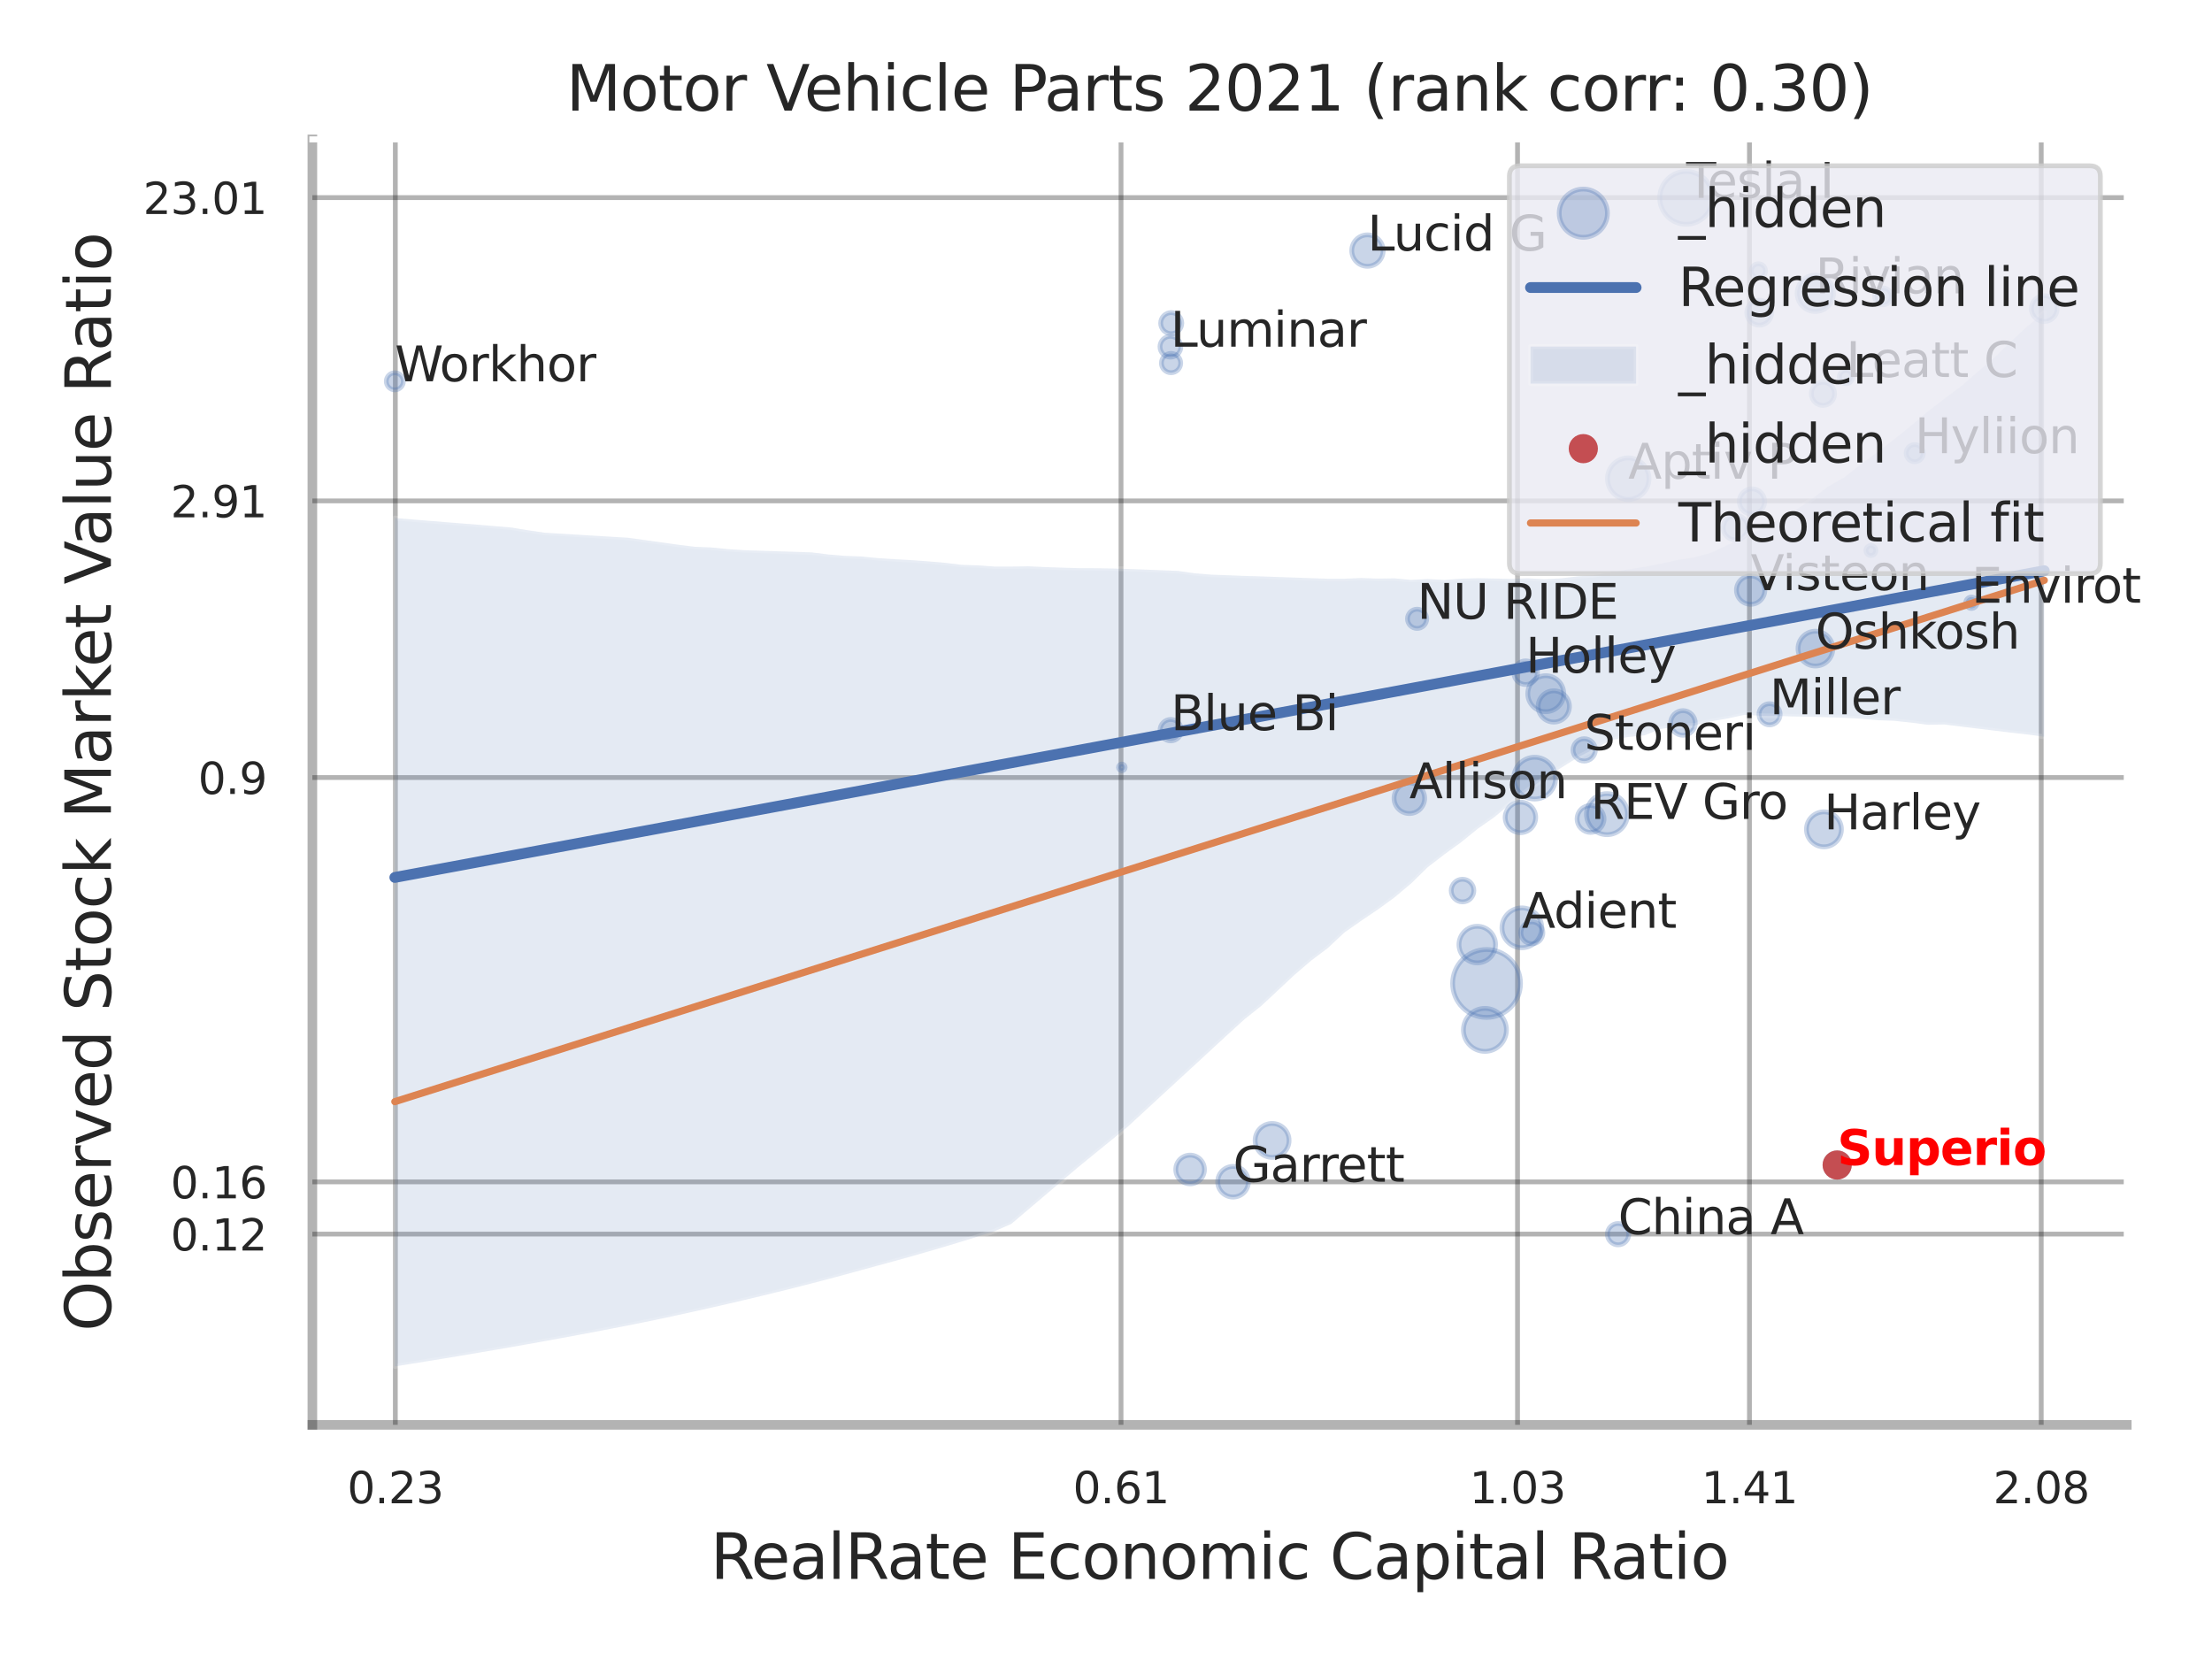 <?xml version="1.0" encoding="utf-8" standalone="no"?>
<!DOCTYPE svg PUBLIC "-//W3C//DTD SVG 1.1//EN"
  "http://www.w3.org/Graphics/SVG/1.1/DTD/svg11.dtd">
<svg xmlns:xlink="http://www.w3.org/1999/xlink" width="460.8pt" height="345.6pt" viewBox="0 0 460.8 345.6" xmlns="http://www.w3.org/2000/svg" version="1.1">
 <defs>
  <style type="text/css">*{stroke-linejoin: round; stroke-linecap: butt}</style>
 </defs>
 <g id="figure_1">
  <g id="patch_1">
   <path d="M 0 345.6 
L 460.8 345.6 
L 460.8 0 
L 0 0 
z
" style="fill: #ffffff"/>
  </g>
  <g id="axes_1">
   <g id="patch_2">
    <path d="M 65.07 296.82 
L 443.042 296.82 
L 443.042 29.04 
L 65.07 29.04 
z
" style="fill: #ffffff"/>
   </g>
   <g id="matplotlib.axis_1">
    <g id="xtick_1">
     <g id="line2d_1">
      <path d="M 82.355 296.82 
L 82.355 29.04 
" clip-path="url(#p2cef9fe5c5)" style="fill: none; stroke: #000000; stroke-opacity: 0.3; stroke-linecap: round"/>
     </g>
     <g id="text_1">
      <!-- 0.23 -->
      <g style="fill: #262626" transform="translate(72.335 313.159) scale(0.09 -0.09)">
       <defs>
        <path id="DejaVuSans-30" d="M 2034 4250 
Q 1547 4250 1301 3770 
Q 1056 3291 1056 2328 
Q 1056 1369 1301 889 
Q 1547 409 2034 409 
Q 2525 409 2770 889 
Q 3016 1369 3016 2328 
Q 3016 3291 2770 3770 
Q 2525 4250 2034 4250 
z
M 2034 4750 
Q 2819 4750 3233 4129 
Q 3647 3509 3647 2328 
Q 3647 1150 3233 529 
Q 2819 -91 2034 -91 
Q 1250 -91 836 529 
Q 422 1150 422 2328 
Q 422 3509 836 4129 
Q 1250 4750 2034 4750 
z
" transform="scale(0.016)"/>
        <path id="DejaVuSans-2e" d="M 684 794 
L 1344 794 
L 1344 0 
L 684 0 
L 684 794 
z
" transform="scale(0.016)"/>
        <path id="DejaVuSans-32" d="M 1228 531 
L 3431 531 
L 3431 0 
L 469 0 
L 469 531 
Q 828 903 1448 1529 
Q 2069 2156 2228 2338 
Q 2531 2678 2651 2914 
Q 2772 3150 2772 3378 
Q 2772 3750 2511 3984 
Q 2250 4219 1831 4219 
Q 1534 4219 1204 4116 
Q 875 4013 500 3803 
L 500 4441 
Q 881 4594 1212 4672 
Q 1544 4750 1819 4750 
Q 2544 4750 2975 4387 
Q 3406 4025 3406 3419 
Q 3406 3131 3298 2873 
Q 3191 2616 2906 2266 
Q 2828 2175 2409 1742 
Q 1991 1309 1228 531 
z
" transform="scale(0.016)"/>
        <path id="DejaVuSans-33" d="M 2597 2516 
Q 3050 2419 3304 2112 
Q 3559 1806 3559 1356 
Q 3559 666 3084 287 
Q 2609 -91 1734 -91 
Q 1441 -91 1130 -33 
Q 819 25 488 141 
L 488 750 
Q 750 597 1062 519 
Q 1375 441 1716 441 
Q 2309 441 2620 675 
Q 2931 909 2931 1356 
Q 2931 1769 2642 2001 
Q 2353 2234 1838 2234 
L 1294 2234 
L 1294 2753 
L 1863 2753 
Q 2328 2753 2575 2939 
Q 2822 3125 2822 3475 
Q 2822 3834 2567 4026 
Q 2313 4219 1838 4219 
Q 1578 4219 1281 4162 
Q 984 4106 628 3988 
L 628 4550 
Q 988 4650 1302 4700 
Q 1616 4750 1894 4750 
Q 2613 4750 3031 4423 
Q 3450 4097 3450 3541 
Q 3450 3153 3228 2886 
Q 3006 2619 2597 2516 
z
" transform="scale(0.016)"/>
       </defs>
       <use xlink:href="#DejaVuSans-30"/>
       <use xlink:href="#DejaVuSans-2e" transform="translate(63.623 0)"/>
       <use xlink:href="#DejaVuSans-32" transform="translate(95.41 0)"/>
       <use xlink:href="#DejaVuSans-33" transform="translate(159.033 0)"/>
      </g>
     </g>
    </g>
    <g id="xtick_2">
     <g id="line2d_2">
      <path d="M 233.529 296.82 
L 233.529 29.04 
" clip-path="url(#p2cef9fe5c5)" style="fill: none; stroke: #000000; stroke-opacity: 0.3; stroke-linecap: round"/>
     </g>
     <g id="text_2">
      <!-- 0.61 -->
      <g style="fill: #262626" transform="translate(223.51 313.159) scale(0.09 -0.09)">
       <defs>
        <path id="DejaVuSans-36" d="M 2113 2584 
Q 1688 2584 1439 2293 
Q 1191 2003 1191 1497 
Q 1191 994 1439 701 
Q 1688 409 2113 409 
Q 2538 409 2786 701 
Q 3034 994 3034 1497 
Q 3034 2003 2786 2293 
Q 2538 2584 2113 2584 
z
M 3366 4563 
L 3366 3988 
Q 3128 4100 2886 4159 
Q 2644 4219 2406 4219 
Q 1781 4219 1451 3797 
Q 1122 3375 1075 2522 
Q 1259 2794 1537 2939 
Q 1816 3084 2150 3084 
Q 2853 3084 3261 2657 
Q 3669 2231 3669 1497 
Q 3669 778 3244 343 
Q 2819 -91 2113 -91 
Q 1303 -91 875 529 
Q 447 1150 447 2328 
Q 447 3434 972 4092 
Q 1497 4750 2381 4750 
Q 2619 4750 2861 4703 
Q 3103 4656 3366 4563 
z
" transform="scale(0.016)"/>
        <path id="DejaVuSans-31" d="M 794 531 
L 1825 531 
L 1825 4091 
L 703 3866 
L 703 4441 
L 1819 4666 
L 2450 4666 
L 2450 531 
L 3481 531 
L 3481 0 
L 794 0 
L 794 531 
z
" transform="scale(0.016)"/>
       </defs>
       <use xlink:href="#DejaVuSans-30"/>
       <use xlink:href="#DejaVuSans-2e" transform="translate(63.623 0)"/>
       <use xlink:href="#DejaVuSans-36" transform="translate(95.41 0)"/>
       <use xlink:href="#DejaVuSans-31" transform="translate(159.033 0)"/>
      </g>
     </g>
    </g>
    <g id="xtick_3">
     <g id="line2d_3">
      <path d="M 316.129 296.82 
L 316.129 29.04 
" clip-path="url(#p2cef9fe5c5)" style="fill: none; stroke: #000000; stroke-opacity: 0.3; stroke-linecap: round"/>
     </g>
     <g id="text_3">
      <!-- 1.03 -->
      <g style="fill: #262626" transform="translate(306.11 313.159) scale(0.09 -0.09)">
       <use xlink:href="#DejaVuSans-31"/>
       <use xlink:href="#DejaVuSans-2e" transform="translate(63.623 0)"/>
       <use xlink:href="#DejaVuSans-30" transform="translate(95.41 0)"/>
       <use xlink:href="#DejaVuSans-33" transform="translate(159.033 0)"/>
      </g>
     </g>
    </g>
    <g id="xtick_4">
     <g id="line2d_4">
      <path d="M 364.443 296.82 
L 364.443 29.04 
" clip-path="url(#p2cef9fe5c5)" style="fill: none; stroke: #000000; stroke-opacity: 0.3; stroke-linecap: round"/>
     </g>
     <g id="text_4">
      <!-- 1.41 -->
      <g style="fill: #262626" transform="translate(354.423 313.159) scale(0.09 -0.09)">
       <defs>
        <path id="DejaVuSans-34" d="M 2419 4116 
L 825 1625 
L 2419 1625 
L 2419 4116 
z
M 2253 4666 
L 3047 4666 
L 3047 1625 
L 3713 1625 
L 3713 1100 
L 3047 1100 
L 3047 0 
L 2419 0 
L 2419 1100 
L 313 1100 
L 313 1709 
L 2253 4666 
z
" transform="scale(0.016)"/>
       </defs>
       <use xlink:href="#DejaVuSans-31"/>
       <use xlink:href="#DejaVuSans-2e" transform="translate(63.623 0)"/>
       <use xlink:href="#DejaVuSans-34" transform="translate(95.41 0)"/>
       <use xlink:href="#DejaVuSans-31" transform="translate(159.033 0)"/>
      </g>
     </g>
    </g>
    <g id="xtick_5">
     <g id="line2d_5">
      <path d="M 425.224 296.82 
L 425.224 29.04 
" clip-path="url(#p2cef9fe5c5)" style="fill: none; stroke: #000000; stroke-opacity: 0.3; stroke-linecap: round"/>
     </g>
     <g id="text_5">
      <!-- 2.08 -->
      <g style="fill: #262626" transform="translate(415.205 313.159) scale(0.09 -0.09)">
       <defs>
        <path id="DejaVuSans-38" d="M 2034 2216 
Q 1584 2216 1326 1975 
Q 1069 1734 1069 1313 
Q 1069 891 1326 650 
Q 1584 409 2034 409 
Q 2484 409 2743 651 
Q 3003 894 3003 1313 
Q 3003 1734 2745 1975 
Q 2488 2216 2034 2216 
z
M 1403 2484 
Q 997 2584 770 2862 
Q 544 3141 544 3541 
Q 544 4100 942 4425 
Q 1341 4750 2034 4750 
Q 2731 4750 3128 4425 
Q 3525 4100 3525 3541 
Q 3525 3141 3298 2862 
Q 3072 2584 2669 2484 
Q 3125 2378 3379 2068 
Q 3634 1759 3634 1313 
Q 3634 634 3220 271 
Q 2806 -91 2034 -91 
Q 1263 -91 848 271 
Q 434 634 434 1313 
Q 434 1759 690 2068 
Q 947 2378 1403 2484 
z
M 1172 3481 
Q 1172 3119 1398 2916 
Q 1625 2713 2034 2713 
Q 2441 2713 2670 2916 
Q 2900 3119 2900 3481 
Q 2900 3844 2670 4047 
Q 2441 4250 2034 4250 
Q 1625 4250 1398 4047 
Q 1172 3844 1172 3481 
z
" transform="scale(0.016)"/>
       </defs>
       <use xlink:href="#DejaVuSans-32"/>
       <use xlink:href="#DejaVuSans-2e" transform="translate(63.623 0)"/>
       <use xlink:href="#DejaVuSans-30" transform="translate(95.41 0)"/>
       <use xlink:href="#DejaVuSans-38" transform="translate(159.033 0)"/>
      </g>
     </g>
    </g>
    <g id="xtick_6"/>
    <g id="xtick_7"/>
    <g id="xtick_8"/>
    <g id="text_6">
     <!-- RealRate Economic Capital Ratio -->
     <g style="fill: #262626" transform="translate(148.002 328.908) scale(0.13 -0.13)">
      <defs>
       <path id="DejaVuSans-52" d="M 2841 2188 
Q 3044 2119 3236 1894 
Q 3428 1669 3622 1275 
L 4263 0 
L 3584 0 
L 2988 1197 
Q 2756 1666 2539 1819 
Q 2322 1972 1947 1972 
L 1259 1972 
L 1259 0 
L 628 0 
L 628 4666 
L 2053 4666 
Q 2853 4666 3247 4331 
Q 3641 3997 3641 3322 
Q 3641 2881 3436 2590 
Q 3231 2300 2841 2188 
z
M 1259 4147 
L 1259 2491 
L 2053 2491 
Q 2509 2491 2742 2702 
Q 2975 2913 2975 3322 
Q 2975 3731 2742 3939 
Q 2509 4147 2053 4147 
L 1259 4147 
z
" transform="scale(0.016)"/>
       <path id="DejaVuSans-65" d="M 3597 1894 
L 3597 1613 
L 953 1613 
Q 991 1019 1311 708 
Q 1631 397 2203 397 
Q 2534 397 2845 478 
Q 3156 559 3463 722 
L 3463 178 
Q 3153 47 2828 -22 
Q 2503 -91 2169 -91 
Q 1331 -91 842 396 
Q 353 884 353 1716 
Q 353 2575 817 3079 
Q 1281 3584 2069 3584 
Q 2775 3584 3186 3129 
Q 3597 2675 3597 1894 
z
M 3022 2063 
Q 3016 2534 2758 2815 
Q 2500 3097 2075 3097 
Q 1594 3097 1305 2825 
Q 1016 2553 972 2059 
L 3022 2063 
z
" transform="scale(0.016)"/>
       <path id="DejaVuSans-61" d="M 2194 1759 
Q 1497 1759 1228 1600 
Q 959 1441 959 1056 
Q 959 750 1161 570 
Q 1363 391 1709 391 
Q 2188 391 2477 730 
Q 2766 1069 2766 1631 
L 2766 1759 
L 2194 1759 
z
M 3341 1997 
L 3341 0 
L 2766 0 
L 2766 531 
Q 2569 213 2275 61 
Q 1981 -91 1556 -91 
Q 1019 -91 701 211 
Q 384 513 384 1019 
Q 384 1609 779 1909 
Q 1175 2209 1959 2209 
L 2766 2209 
L 2766 2266 
Q 2766 2663 2505 2880 
Q 2244 3097 1772 3097 
Q 1472 3097 1187 3025 
Q 903 2953 641 2809 
L 641 3341 
Q 956 3463 1253 3523 
Q 1550 3584 1831 3584 
Q 2591 3584 2966 3190 
Q 3341 2797 3341 1997 
z
" transform="scale(0.016)"/>
       <path id="DejaVuSans-6c" d="M 603 4863 
L 1178 4863 
L 1178 0 
L 603 0 
L 603 4863 
z
" transform="scale(0.016)"/>
       <path id="DejaVuSans-74" d="M 1172 4494 
L 1172 3500 
L 2356 3500 
L 2356 3053 
L 1172 3053 
L 1172 1153 
Q 1172 725 1289 603 
Q 1406 481 1766 481 
L 2356 481 
L 2356 0 
L 1766 0 
Q 1100 0 847 248 
Q 594 497 594 1153 
L 594 3053 
L 172 3053 
L 172 3500 
L 594 3500 
L 594 4494 
L 1172 4494 
z
" transform="scale(0.016)"/>
       <path id="DejaVuSans-20" transform="scale(0.016)"/>
       <path id="DejaVuSans-45" d="M 628 4666 
L 3578 4666 
L 3578 4134 
L 1259 4134 
L 1259 2753 
L 3481 2753 
L 3481 2222 
L 1259 2222 
L 1259 531 
L 3634 531 
L 3634 0 
L 628 0 
L 628 4666 
z
" transform="scale(0.016)"/>
       <path id="DejaVuSans-63" d="M 3122 3366 
L 3122 2828 
Q 2878 2963 2633 3030 
Q 2388 3097 2138 3097 
Q 1578 3097 1268 2742 
Q 959 2388 959 1747 
Q 959 1106 1268 751 
Q 1578 397 2138 397 
Q 2388 397 2633 464 
Q 2878 531 3122 666 
L 3122 134 
Q 2881 22 2623 -34 
Q 2366 -91 2075 -91 
Q 1284 -91 818 406 
Q 353 903 353 1747 
Q 353 2603 823 3093 
Q 1294 3584 2113 3584 
Q 2378 3584 2631 3529 
Q 2884 3475 3122 3366 
z
" transform="scale(0.016)"/>
       <path id="DejaVuSans-6f" d="M 1959 3097 
Q 1497 3097 1228 2736 
Q 959 2375 959 1747 
Q 959 1119 1226 758 
Q 1494 397 1959 397 
Q 2419 397 2687 759 
Q 2956 1122 2956 1747 
Q 2956 2369 2687 2733 
Q 2419 3097 1959 3097 
z
M 1959 3584 
Q 2709 3584 3137 3096 
Q 3566 2609 3566 1747 
Q 3566 888 3137 398 
Q 2709 -91 1959 -91 
Q 1206 -91 779 398 
Q 353 888 353 1747 
Q 353 2609 779 3096 
Q 1206 3584 1959 3584 
z
" transform="scale(0.016)"/>
       <path id="DejaVuSans-6e" d="M 3513 2113 
L 3513 0 
L 2938 0 
L 2938 2094 
Q 2938 2591 2744 2837 
Q 2550 3084 2163 3084 
Q 1697 3084 1428 2787 
Q 1159 2491 1159 1978 
L 1159 0 
L 581 0 
L 581 3500 
L 1159 3500 
L 1159 2956 
Q 1366 3272 1645 3428 
Q 1925 3584 2291 3584 
Q 2894 3584 3203 3211 
Q 3513 2838 3513 2113 
z
" transform="scale(0.016)"/>
       <path id="DejaVuSans-6d" d="M 3328 2828 
Q 3544 3216 3844 3400 
Q 4144 3584 4550 3584 
Q 5097 3584 5394 3201 
Q 5691 2819 5691 2113 
L 5691 0 
L 5113 0 
L 5113 2094 
Q 5113 2597 4934 2840 
Q 4756 3084 4391 3084 
Q 3944 3084 3684 2787 
Q 3425 2491 3425 1978 
L 3425 0 
L 2847 0 
L 2847 2094 
Q 2847 2600 2669 2842 
Q 2491 3084 2119 3084 
Q 1678 3084 1418 2786 
Q 1159 2488 1159 1978 
L 1159 0 
L 581 0 
L 581 3500 
L 1159 3500 
L 1159 2956 
Q 1356 3278 1631 3431 
Q 1906 3584 2284 3584 
Q 2666 3584 2933 3390 
Q 3200 3197 3328 2828 
z
" transform="scale(0.016)"/>
       <path id="DejaVuSans-69" d="M 603 3500 
L 1178 3500 
L 1178 0 
L 603 0 
L 603 3500 
z
M 603 4863 
L 1178 4863 
L 1178 4134 
L 603 4134 
L 603 4863 
z
" transform="scale(0.016)"/>
       <path id="DejaVuSans-43" d="M 4122 4306 
L 4122 3641 
Q 3803 3938 3442 4084 
Q 3081 4231 2675 4231 
Q 1875 4231 1450 3742 
Q 1025 3253 1025 2328 
Q 1025 1406 1450 917 
Q 1875 428 2675 428 
Q 3081 428 3442 575 
Q 3803 722 4122 1019 
L 4122 359 
Q 3791 134 3420 21 
Q 3050 -91 2638 -91 
Q 1578 -91 968 557 
Q 359 1206 359 2328 
Q 359 3453 968 4101 
Q 1578 4750 2638 4750 
Q 3056 4750 3426 4639 
Q 3797 4528 4122 4306 
z
" transform="scale(0.016)"/>
       <path id="DejaVuSans-70" d="M 1159 525 
L 1159 -1331 
L 581 -1331 
L 581 3500 
L 1159 3500 
L 1159 2969 
Q 1341 3281 1617 3432 
Q 1894 3584 2278 3584 
Q 2916 3584 3314 3078 
Q 3713 2572 3713 1747 
Q 3713 922 3314 415 
Q 2916 -91 2278 -91 
Q 1894 -91 1617 61 
Q 1341 213 1159 525 
z
M 3116 1747 
Q 3116 2381 2855 2742 
Q 2594 3103 2138 3103 
Q 1681 3103 1420 2742 
Q 1159 2381 1159 1747 
Q 1159 1113 1420 752 
Q 1681 391 2138 391 
Q 2594 391 2855 752 
Q 3116 1113 3116 1747 
z
" transform="scale(0.016)"/>
      </defs>
      <use xlink:href="#DejaVuSans-52"/>
      <use xlink:href="#DejaVuSans-65" transform="translate(64.982 0)"/>
      <use xlink:href="#DejaVuSans-61" transform="translate(126.506 0)"/>
      <use xlink:href="#DejaVuSans-6c" transform="translate(187.785 0)"/>
      <use xlink:href="#DejaVuSans-52" transform="translate(215.568 0)"/>
      <use xlink:href="#DejaVuSans-61" transform="translate(282.801 0)"/>
      <use xlink:href="#DejaVuSans-74" transform="translate(344.08 0)"/>
      <use xlink:href="#DejaVuSans-65" transform="translate(383.289 0)"/>
      <use xlink:href="#DejaVuSans-20" transform="translate(444.812 0)"/>
      <use xlink:href="#DejaVuSans-45" transform="translate(476.6 0)"/>
      <use xlink:href="#DejaVuSans-63" transform="translate(539.783 0)"/>
      <use xlink:href="#DejaVuSans-6f" transform="translate(594.764 0)"/>
      <use xlink:href="#DejaVuSans-6e" transform="translate(655.945 0)"/>
      <use xlink:href="#DejaVuSans-6f" transform="translate(719.324 0)"/>
      <use xlink:href="#DejaVuSans-6d" transform="translate(780.506 0)"/>
      <use xlink:href="#DejaVuSans-69" transform="translate(877.918 0)"/>
      <use xlink:href="#DejaVuSans-63" transform="translate(905.701 0)"/>
      <use xlink:href="#DejaVuSans-20" transform="translate(960.682 0)"/>
      <use xlink:href="#DejaVuSans-43" transform="translate(992.469 0)"/>
      <use xlink:href="#DejaVuSans-61" transform="translate(1062.293 0)"/>
      <use xlink:href="#DejaVuSans-70" transform="translate(1123.572 0)"/>
      <use xlink:href="#DejaVuSans-69" transform="translate(1187.049 0)"/>
      <use xlink:href="#DejaVuSans-74" transform="translate(1214.832 0)"/>
      <use xlink:href="#DejaVuSans-61" transform="translate(1254.041 0)"/>
      <use xlink:href="#DejaVuSans-6c" transform="translate(1315.32 0)"/>
      <use xlink:href="#DejaVuSans-20" transform="translate(1343.104 0)"/>
      <use xlink:href="#DejaVuSans-52" transform="translate(1374.891 0)"/>
      <use xlink:href="#DejaVuSans-61" transform="translate(1442.123 0)"/>
      <use xlink:href="#DejaVuSans-74" transform="translate(1503.402 0)"/>
      <use xlink:href="#DejaVuSans-69" transform="translate(1542.611 0)"/>
      <use xlink:href="#DejaVuSans-6f" transform="translate(1570.395 0)"/>
     </g>
    </g>
   </g>
   <g id="matplotlib.axis_2">
    <g id="ytick_1">
     <g id="line2d_6">
      <path d="M 65.07 257.08 
L 443.042 257.08 
" clip-path="url(#p2cef9fe5c5)" style="fill: none; stroke: #000000; stroke-opacity: 0.3; stroke-linecap: round"/>
     </g>
     <g id="text_7">
      <!-- 0.12 -->
      <g style="fill: #262626" transform="translate(35.531 260.5) scale(0.09 -0.09)">
       <use xlink:href="#DejaVuSans-30"/>
       <use xlink:href="#DejaVuSans-2e" transform="translate(63.623 0)"/>
       <use xlink:href="#DejaVuSans-31" transform="translate(95.41 0)"/>
       <use xlink:href="#DejaVuSans-32" transform="translate(159.033 0)"/>
      </g>
     </g>
    </g>
    <g id="ytick_2">
     <g id="line2d_7">
      <path d="M 65.07 246.211 
L 443.042 246.211 
" clip-path="url(#p2cef9fe5c5)" style="fill: none; stroke: #000000; stroke-opacity: 0.3; stroke-linecap: round"/>
     </g>
     <g id="text_8">
      <!-- 0.16 -->
      <g style="fill: #262626" transform="translate(35.531 249.63) scale(0.09 -0.09)">
       <use xlink:href="#DejaVuSans-30"/>
       <use xlink:href="#DejaVuSans-2e" transform="translate(63.623 0)"/>
       <use xlink:href="#DejaVuSans-31" transform="translate(95.41 0)"/>
       <use xlink:href="#DejaVuSans-36" transform="translate(159.033 0)"/>
      </g>
     </g>
    </g>
    <g id="ytick_3">
     <g id="line2d_8">
      <path d="M 65.07 161.978 
L 443.042 161.978 
" clip-path="url(#p2cef9fe5c5)" style="fill: none; stroke: #000000; stroke-opacity: 0.3; stroke-linecap: round"/>
     </g>
     <g id="text_9">
      <!-- 0.9 -->
      <g style="fill: #262626" transform="translate(41.257 165.397) scale(0.09 -0.09)">
       <defs>
        <path id="DejaVuSans-39" d="M 703 97 
L 703 672 
Q 941 559 1184 500 
Q 1428 441 1663 441 
Q 2288 441 2617 861 
Q 2947 1281 2994 2138 
Q 2813 1869 2534 1725 
Q 2256 1581 1919 1581 
Q 1219 1581 811 2004 
Q 403 2428 403 3163 
Q 403 3881 828 4315 
Q 1253 4750 1959 4750 
Q 2769 4750 3195 4129 
Q 3622 3509 3622 2328 
Q 3622 1225 3098 567 
Q 2575 -91 1691 -91 
Q 1453 -91 1209 -44 
Q 966 3 703 97 
z
M 1959 2075 
Q 2384 2075 2632 2365 
Q 2881 2656 2881 3163 
Q 2881 3666 2632 3958 
Q 2384 4250 1959 4250 
Q 1534 4250 1286 3958 
Q 1038 3666 1038 3163 
Q 1038 2656 1286 2365 
Q 1534 2075 1959 2075 
z
" transform="scale(0.016)"/>
       </defs>
       <use xlink:href="#DejaVuSans-30"/>
       <use xlink:href="#DejaVuSans-2e" transform="translate(63.623 0)"/>
       <use xlink:href="#DejaVuSans-39" transform="translate(95.41 0)"/>
      </g>
     </g>
    </g>
    <g id="ytick_4">
     <g id="line2d_9">
      <path d="M 65.07 104.344 
L 443.042 104.344 
" clip-path="url(#p2cef9fe5c5)" style="fill: none; stroke: #000000; stroke-opacity: 0.3; stroke-linecap: round"/>
     </g>
     <g id="text_10">
      <!-- 2.91 -->
      <g style="fill: #262626" transform="translate(35.531 107.764) scale(0.09 -0.09)">
       <use xlink:href="#DejaVuSans-32"/>
       <use xlink:href="#DejaVuSans-2e" transform="translate(63.623 0)"/>
       <use xlink:href="#DejaVuSans-39" transform="translate(95.41 0)"/>
       <use xlink:href="#DejaVuSans-31" transform="translate(159.033 0)"/>
      </g>
     </g>
    </g>
    <g id="ytick_5">
     <g id="line2d_10">
      <path d="M 65.07 41.164 
L 443.042 41.164 
" clip-path="url(#p2cef9fe5c5)" style="fill: none; stroke: #000000; stroke-opacity: 0.3; stroke-linecap: round"/>
     </g>
     <g id="text_11">
      <!-- 23.01 -->
      <g style="fill: #262626" transform="translate(29.805 44.583) scale(0.09 -0.09)">
       <use xlink:href="#DejaVuSans-32"/>
       <use xlink:href="#DejaVuSans-33" transform="translate(63.623 0)"/>
       <use xlink:href="#DejaVuSans-2e" transform="translate(127.246 0)"/>
       <use xlink:href="#DejaVuSans-30" transform="translate(159.033 0)"/>
       <use xlink:href="#DejaVuSans-31" transform="translate(222.656 0)"/>
      </g>
     </g>
    </g>
    <g id="ytick_6"/>
    <g id="ytick_7"/>
    <g id="ytick_8"/>
    <g id="text_12">
     <!-- Observed Stock Market Value Ratio -->
     <g style="fill: #262626" transform="translate(23.101 277.332) rotate(-90) scale(0.13 -0.13)">
      <defs>
       <path id="DejaVuSans-4f" d="M 2522 4238 
Q 1834 4238 1429 3725 
Q 1025 3213 1025 2328 
Q 1025 1447 1429 934 
Q 1834 422 2522 422 
Q 3209 422 3611 934 
Q 4013 1447 4013 2328 
Q 4013 3213 3611 3725 
Q 3209 4238 2522 4238 
z
M 2522 4750 
Q 3503 4750 4090 4092 
Q 4678 3434 4678 2328 
Q 4678 1225 4090 567 
Q 3503 -91 2522 -91 
Q 1538 -91 948 565 
Q 359 1222 359 2328 
Q 359 3434 948 4092 
Q 1538 4750 2522 4750 
z
" transform="scale(0.016)"/>
       <path id="DejaVuSans-62" d="M 3116 1747 
Q 3116 2381 2855 2742 
Q 2594 3103 2138 3103 
Q 1681 3103 1420 2742 
Q 1159 2381 1159 1747 
Q 1159 1113 1420 752 
Q 1681 391 2138 391 
Q 2594 391 2855 752 
Q 3116 1113 3116 1747 
z
M 1159 2969 
Q 1341 3281 1617 3432 
Q 1894 3584 2278 3584 
Q 2916 3584 3314 3078 
Q 3713 2572 3713 1747 
Q 3713 922 3314 415 
Q 2916 -91 2278 -91 
Q 1894 -91 1617 61 
Q 1341 213 1159 525 
L 1159 0 
L 581 0 
L 581 4863 
L 1159 4863 
L 1159 2969 
z
" transform="scale(0.016)"/>
       <path id="DejaVuSans-73" d="M 2834 3397 
L 2834 2853 
Q 2591 2978 2328 3040 
Q 2066 3103 1784 3103 
Q 1356 3103 1142 2972 
Q 928 2841 928 2578 
Q 928 2378 1081 2264 
Q 1234 2150 1697 2047 
L 1894 2003 
Q 2506 1872 2764 1633 
Q 3022 1394 3022 966 
Q 3022 478 2636 193 
Q 2250 -91 1575 -91 
Q 1294 -91 989 -36 
Q 684 19 347 128 
L 347 722 
Q 666 556 975 473 
Q 1284 391 1588 391 
Q 1994 391 2212 530 
Q 2431 669 2431 922 
Q 2431 1156 2273 1281 
Q 2116 1406 1581 1522 
L 1381 1569 
Q 847 1681 609 1914 
Q 372 2147 372 2553 
Q 372 3047 722 3315 
Q 1072 3584 1716 3584 
Q 2034 3584 2315 3537 
Q 2597 3491 2834 3397 
z
" transform="scale(0.016)"/>
       <path id="DejaVuSans-72" d="M 2631 2963 
Q 2534 3019 2420 3045 
Q 2306 3072 2169 3072 
Q 1681 3072 1420 2755 
Q 1159 2438 1159 1844 
L 1159 0 
L 581 0 
L 581 3500 
L 1159 3500 
L 1159 2956 
Q 1341 3275 1631 3429 
Q 1922 3584 2338 3584 
Q 2397 3584 2469 3576 
Q 2541 3569 2628 3553 
L 2631 2963 
z
" transform="scale(0.016)"/>
       <path id="DejaVuSans-76" d="M 191 3500 
L 800 3500 
L 1894 563 
L 2988 3500 
L 3597 3500 
L 2284 0 
L 1503 0 
L 191 3500 
z
" transform="scale(0.016)"/>
       <path id="DejaVuSans-64" d="M 2906 2969 
L 2906 4863 
L 3481 4863 
L 3481 0 
L 2906 0 
L 2906 525 
Q 2725 213 2448 61 
Q 2172 -91 1784 -91 
Q 1150 -91 751 415 
Q 353 922 353 1747 
Q 353 2572 751 3078 
Q 1150 3584 1784 3584 
Q 2172 3584 2448 3432 
Q 2725 3281 2906 2969 
z
M 947 1747 
Q 947 1113 1208 752 
Q 1469 391 1925 391 
Q 2381 391 2643 752 
Q 2906 1113 2906 1747 
Q 2906 2381 2643 2742 
Q 2381 3103 1925 3103 
Q 1469 3103 1208 2742 
Q 947 2381 947 1747 
z
" transform="scale(0.016)"/>
       <path id="DejaVuSans-53" d="M 3425 4513 
L 3425 3897 
Q 3066 4069 2747 4153 
Q 2428 4238 2131 4238 
Q 1616 4238 1336 4038 
Q 1056 3838 1056 3469 
Q 1056 3159 1242 3001 
Q 1428 2844 1947 2747 
L 2328 2669 
Q 3034 2534 3370 2195 
Q 3706 1856 3706 1288 
Q 3706 609 3251 259 
Q 2797 -91 1919 -91 
Q 1588 -91 1214 -16 
Q 841 59 441 206 
L 441 856 
Q 825 641 1194 531 
Q 1563 422 1919 422 
Q 2459 422 2753 634 
Q 3047 847 3047 1241 
Q 3047 1584 2836 1778 
Q 2625 1972 2144 2069 
L 1759 2144 
Q 1053 2284 737 2584 
Q 422 2884 422 3419 
Q 422 4038 858 4394 
Q 1294 4750 2059 4750 
Q 2388 4750 2728 4690 
Q 3069 4631 3425 4513 
z
" transform="scale(0.016)"/>
       <path id="DejaVuSans-6b" d="M 581 4863 
L 1159 4863 
L 1159 1991 
L 2875 3500 
L 3609 3500 
L 1753 1863 
L 3688 0 
L 2938 0 
L 1159 1709 
L 1159 0 
L 581 0 
L 581 4863 
z
" transform="scale(0.016)"/>
       <path id="DejaVuSans-4d" d="M 628 4666 
L 1569 4666 
L 2759 1491 
L 3956 4666 
L 4897 4666 
L 4897 0 
L 4281 0 
L 4281 4097 
L 3078 897 
L 2444 897 
L 1241 4097 
L 1241 0 
L 628 0 
L 628 4666 
z
" transform="scale(0.016)"/>
       <path id="DejaVuSans-56" d="M 1831 0 
L 50 4666 
L 709 4666 
L 2188 738 
L 3669 4666 
L 4325 4666 
L 2547 0 
L 1831 0 
z
" transform="scale(0.016)"/>
       <path id="DejaVuSans-75" d="M 544 1381 
L 544 3500 
L 1119 3500 
L 1119 1403 
Q 1119 906 1312 657 
Q 1506 409 1894 409 
Q 2359 409 2629 706 
Q 2900 1003 2900 1516 
L 2900 3500 
L 3475 3500 
L 3475 0 
L 2900 0 
L 2900 538 
Q 2691 219 2414 64 
Q 2138 -91 1772 -91 
Q 1169 -91 856 284 
Q 544 659 544 1381 
z
M 1991 3584 
L 1991 3584 
z
" transform="scale(0.016)"/>
      </defs>
      <use xlink:href="#DejaVuSans-4f"/>
      <use xlink:href="#DejaVuSans-62" transform="translate(78.711 0)"/>
      <use xlink:href="#DejaVuSans-73" transform="translate(142.188 0)"/>
      <use xlink:href="#DejaVuSans-65" transform="translate(194.287 0)"/>
      <use xlink:href="#DejaVuSans-72" transform="translate(255.811 0)"/>
      <use xlink:href="#DejaVuSans-76" transform="translate(296.924 0)"/>
      <use xlink:href="#DejaVuSans-65" transform="translate(356.104 0)"/>
      <use xlink:href="#DejaVuSans-64" transform="translate(417.627 0)"/>
      <use xlink:href="#DejaVuSans-20" transform="translate(481.104 0)"/>
      <use xlink:href="#DejaVuSans-53" transform="translate(512.891 0)"/>
      <use xlink:href="#DejaVuSans-74" transform="translate(576.367 0)"/>
      <use xlink:href="#DejaVuSans-6f" transform="translate(615.576 0)"/>
      <use xlink:href="#DejaVuSans-63" transform="translate(676.758 0)"/>
      <use xlink:href="#DejaVuSans-6b" transform="translate(731.738 0)"/>
      <use xlink:href="#DejaVuSans-20" transform="translate(789.648 0)"/>
      <use xlink:href="#DejaVuSans-4d" transform="translate(821.436 0)"/>
      <use xlink:href="#DejaVuSans-61" transform="translate(907.715 0)"/>
      <use xlink:href="#DejaVuSans-72" transform="translate(968.994 0)"/>
      <use xlink:href="#DejaVuSans-6b" transform="translate(1010.107 0)"/>
      <use xlink:href="#DejaVuSans-65" transform="translate(1064.393 0)"/>
      <use xlink:href="#DejaVuSans-74" transform="translate(1125.916 0)"/>
      <use xlink:href="#DejaVuSans-20" transform="translate(1165.125 0)"/>
      <use xlink:href="#DejaVuSans-56" transform="translate(1196.912 0)"/>
      <use xlink:href="#DejaVuSans-61" transform="translate(1257.57 0)"/>
      <use xlink:href="#DejaVuSans-6c" transform="translate(1318.85 0)"/>
      <use xlink:href="#DejaVuSans-75" transform="translate(1346.633 0)"/>
      <use xlink:href="#DejaVuSans-65" transform="translate(1410.012 0)"/>
      <use xlink:href="#DejaVuSans-20" transform="translate(1471.535 0)"/>
      <use xlink:href="#DejaVuSans-52" transform="translate(1503.322 0)"/>
      <use xlink:href="#DejaVuSans-61" transform="translate(1570.555 0)"/>
      <use xlink:href="#DejaVuSans-74" transform="translate(1631.834 0)"/>
      <use xlink:href="#DejaVuSans-69" transform="translate(1671.043 0)"/>
      <use xlink:href="#DejaVuSans-6f" transform="translate(1698.826 0)"/>
     </g>
    </g>
   </g>
   <g id="PathCollection_1">
    <path d="M 307.74 200.583 
C 308.751 200.583 309.72 200.182 310.435 199.467 
C 311.149 198.753 311.551 197.783 311.551 196.773 
C 311.551 195.762 311.149 194.793 310.435 194.078 
C 309.72 193.364 308.751 192.962 307.74 192.962 
C 306.729 192.962 305.76 193.364 305.045 194.078 
C 304.331 194.793 303.929 195.762 303.929 196.773 
C 303.929 197.783 304.331 198.753 305.045 199.467 
C 305.76 200.182 306.729 200.583 307.74 200.583 
z
" clip-path="url(#p2cef9fe5c5)" style="fill: #4c72b0; fill-opacity: 0.3; stroke: #4c72b0; stroke-opacity: 0.3"/>
    <path d="M 316.736 173.454 
C 317.579 173.454 318.387 173.119 318.983 172.523 
C 319.579 171.927 319.914 171.119 319.914 170.276 
C 319.914 169.433 319.579 168.624 318.983 168.028 
C 318.387 167.432 317.579 167.098 316.736 167.098 
C 315.893 167.098 315.084 167.432 314.488 168.028 
C 313.892 168.624 313.557 169.433 313.557 170.276 
C 313.557 171.119 313.892 171.927 314.488 172.523 
C 315.084 173.119 315.893 173.454 316.736 173.454 
z
" clip-path="url(#p2cef9fe5c5)" style="fill: #4c72b0; fill-opacity: 0.3; stroke: #4c72b0; stroke-opacity: 0.3"/>
    <path d="M 350.589 153.173 
C 351.27 153.173 351.923 152.903 352.405 152.421 
C 352.887 151.94 353.157 151.287 353.157 150.606 
C 353.157 149.925 352.887 149.271 352.405 148.79 
C 351.923 148.308 351.27 148.038 350.589 148.038 
C 349.908 148.038 349.255 148.308 348.774 148.79 
C 348.292 149.271 348.021 149.925 348.021 150.606 
C 348.021 151.287 348.292 151.94 348.774 152.421 
C 349.255 152.903 349.908 153.173 350.589 153.173 
z
" clip-path="url(#p2cef9fe5c5)" style="fill: #4c72b0; fill-opacity: 0.3; stroke: #4c72b0; stroke-opacity: 0.3"/>
    <path d="M 382.716 245.233 
C 383.39 245.233 384.037 244.965 384.513 244.489 
C 384.99 244.012 385.258 243.366 385.258 242.692 
C 385.258 242.018 384.99 241.371 384.513 240.894 
C 384.037 240.418 383.39 240.15 382.716 240.15 
C 382.042 240.15 381.396 240.418 380.919 240.894 
C 380.442 241.371 380.174 242.018 380.174 242.692 
C 380.174 243.366 380.442 244.012 380.919 244.489 
C 381.396 244.965 382.042 245.233 382.716 245.233 
z
" clip-path="url(#p2cef9fe5c5)" style="fill: #4c72b0; fill-opacity: 0.3; stroke: #4c72b0; stroke-opacity: 0.3"/>
    <path d="M 361.535 112.482 
C 362.216 112.482 362.869 112.212 363.35 111.73 
C 363.832 111.249 364.102 110.596 364.102 109.915 
C 364.102 109.234 363.832 108.58 363.35 108.099 
C 362.869 107.617 362.216 107.347 361.535 107.347 
C 360.854 107.347 360.2 107.617 359.719 108.099 
C 359.237 108.58 358.967 109.234 358.967 109.915 
C 358.967 110.596 359.237 111.249 359.719 111.73 
C 360.2 112.212 360.854 112.482 361.535 112.482 
z
" clip-path="url(#p2cef9fe5c5)" style="fill: #4c72b0; fill-opacity: 0.3; stroke: #4c72b0; stroke-opacity: 0.3"/>
    <path d="M 425.862 66.976 
C 426.576 66.976 427.261 66.692 427.766 66.187 
C 428.271 65.682 428.554 64.997 428.554 64.283 
C 428.554 63.569 428.271 62.884 427.766 62.379 
C 427.261 61.874 426.576 61.591 425.862 61.591 
C 425.147 61.591 424.462 61.874 423.957 62.379 
C 423.452 62.884 423.169 63.569 423.169 64.283 
C 423.169 64.997 423.452 65.682 423.957 66.187 
C 424.462 66.692 425.147 66.976 425.862 66.976 
z
" clip-path="url(#p2cef9fe5c5)" style="fill: #4c72b0; fill-opacity: 0.3; stroke: #4c72b0; stroke-opacity: 0.3"/>
    <path d="M 323.68 150.426 
C 324.545 150.426 325.374 150.082 325.985 149.471 
C 326.596 148.86 326.94 148.031 326.94 147.166 
C 326.94 146.302 326.596 145.473 325.985 144.861 
C 325.374 144.25 324.545 143.907 323.68 143.907 
C 322.816 143.907 321.987 144.25 321.375 144.861 
C 320.764 145.473 320.421 146.302 320.421 147.166 
C 320.421 148.031 320.764 148.86 321.375 149.471 
C 321.987 150.082 322.816 150.426 323.68 150.426 
z
" clip-path="url(#p2cef9fe5c5)" style="fill: #4c72b0; fill-opacity: 0.3; stroke: #4c72b0; stroke-opacity: 0.3"/>
    <path d="M 378.189 138.744 
C 379.15 138.744 380.073 138.362 380.753 137.682 
C 381.433 137.002 381.815 136.08 381.815 135.118 
C 381.815 134.156 381.433 133.234 380.753 132.554 
C 380.073 131.874 379.15 131.492 378.189 131.492 
C 377.227 131.492 376.304 131.874 375.624 132.554 
C 374.944 133.234 374.562 134.156 374.562 135.118 
C 374.562 136.08 374.944 137.002 375.624 137.682 
C 376.304 138.362 377.227 138.744 378.189 138.744 
z
" clip-path="url(#p2cef9fe5c5)" style="fill: #4c72b0; fill-opacity: 0.3; stroke: #4c72b0; stroke-opacity: 0.3"/>
    <path d="M 379.959 176.408 
C 380.926 176.408 381.853 176.024 382.536 175.341 
C 383.219 174.657 383.603 173.73 383.603 172.764 
C 383.603 171.797 383.219 170.87 382.536 170.187 
C 381.853 169.504 380.926 169.12 379.959 169.12 
C 378.993 169.12 378.066 169.504 377.382 170.187 
C 376.699 170.87 376.315 171.797 376.315 172.764 
C 376.315 173.73 376.699 174.657 377.382 175.341 
C 378.066 176.024 378.993 176.408 379.959 176.408 
z
" clip-path="url(#p2cef9fe5c5)" style="fill: #4c72b0; fill-opacity: 0.3; stroke: #4c72b0; stroke-opacity: 0.3"/>
    <path d="M 309.339 219.022 
C 310.527 219.022 311.666 218.55 312.506 217.71 
C 313.346 216.87 313.818 215.731 313.818 214.543 
C 313.818 213.355 313.346 212.216 312.506 211.376 
C 311.666 210.536 310.527 210.064 309.339 210.064 
C 308.151 210.064 307.012 210.536 306.172 211.376 
C 305.332 212.216 304.86 213.355 304.86 214.543 
C 304.86 215.731 305.332 216.87 306.172 217.71 
C 307.012 218.55 308.151 219.022 309.339 219.022 
z
" clip-path="url(#p2cef9fe5c5)" style="fill: #4c72b0; fill-opacity: 0.3; stroke: #4c72b0; stroke-opacity: 0.3"/>
    <path d="M 319.703 166.454 
C 320.858 166.454 321.965 165.995 322.782 165.179 
C 323.598 164.362 324.057 163.255 324.057 162.1 
C 324.057 160.946 323.598 159.838 322.782 159.022 
C 321.965 158.205 320.858 157.746 319.703 157.746 
C 318.548 157.746 317.441 158.205 316.624 159.022 
C 315.808 159.838 315.349 160.946 315.349 162.1 
C 315.349 163.255 315.808 164.362 316.624 165.179 
C 317.441 165.995 318.548 166.454 319.703 166.454 
z
" clip-path="url(#p2cef9fe5c5)" style="fill: #4c72b0; fill-opacity: 0.3; stroke: #4c72b0; stroke-opacity: 0.3"/>
    <path d="M 364.97 107.108 
C 365.669 107.108 366.339 106.83 366.834 106.336 
C 367.328 105.841 367.606 105.171 367.606 104.471 
C 367.606 103.772 367.328 103.102 366.834 102.607 
C 366.339 102.113 365.669 101.835 364.97 101.835 
C 364.27 101.835 363.6 102.113 363.105 102.607 
C 362.611 103.102 362.333 103.772 362.333 104.471 
C 362.333 105.171 362.611 105.841 363.105 106.336 
C 363.6 106.83 364.27 107.108 364.97 107.108 
z
" clip-path="url(#p2cef9fe5c5)" style="fill: #4c72b0; fill-opacity: 0.3; stroke: #4c72b0; stroke-opacity: 0.3"/>
    <path d="M 379.755 84.45 
C 380.399 84.45 381.016 84.194 381.471 83.739 
C 381.926 83.284 382.182 82.666 382.182 82.023 
C 382.182 81.379 381.926 80.762 381.471 80.306 
C 381.016 79.851 380.399 79.596 379.755 79.596 
C 379.111 79.596 378.494 79.851 378.039 80.306 
C 377.584 80.762 377.328 81.379 377.328 82.023 
C 377.328 82.666 377.584 83.284 378.039 83.739 
C 378.494 84.194 379.111 84.45 379.755 84.45 
z
" clip-path="url(#p2cef9fe5c5)" style="fill: #4c72b0; fill-opacity: 0.3; stroke: #4c72b0; stroke-opacity: 0.3"/>
    <path d="M 334.767 173.879 
C 335.901 173.879 336.989 173.429 337.791 172.627 
C 338.592 171.825 339.043 170.738 339.043 169.604 
C 339.043 168.47 338.592 167.382 337.791 166.581 
C 336.989 165.779 335.901 165.328 334.767 165.328 
C 333.634 165.328 332.546 165.779 331.744 166.581 
C 330.943 167.382 330.492 168.47 330.492 169.604 
C 330.492 170.738 330.943 171.825 331.744 172.627 
C 332.546 173.429 333.634 173.879 334.767 173.879 
z
" clip-path="url(#p2cef9fe5c5)" style="fill: #4c72b0; fill-opacity: 0.3; stroke: #4c72b0; stroke-opacity: 0.3"/>
    <path d="M 319.115 196.614 
C 319.724 196.614 320.309 196.372 320.739 195.941 
C 321.17 195.51 321.412 194.926 321.412 194.317 
C 321.412 193.708 321.17 193.124 320.739 192.693 
C 320.309 192.263 319.724 192.021 319.115 192.021 
C 318.506 192.021 317.922 192.263 317.492 192.693 
C 317.061 193.124 316.819 193.708 316.819 194.317 
C 316.819 194.926 317.061 195.51 317.492 195.941 
C 317.922 196.372 318.506 196.614 319.115 196.614 
z
" clip-path="url(#p2cef9fe5c5)" style="fill: #4c72b0; fill-opacity: 0.3; stroke: #4c72b0; stroke-opacity: 0.3"/>
    <path d="M 368.63 151.004 
C 369.216 151.004 369.777 150.771 370.191 150.357 
C 370.604 149.944 370.837 149.382 370.837 148.797 
C 370.837 148.212 370.604 147.651 370.191 147.237 
C 369.777 146.823 369.216 146.591 368.63 146.591 
C 368.045 146.591 367.484 146.823 367.07 147.237 
C 366.657 147.651 366.424 148.212 366.424 148.797 
C 366.424 149.382 366.657 149.944 367.07 150.357 
C 367.484 150.771 368.045 151.004 368.63 151.004 
z
" clip-path="url(#p2cef9fe5c5)" style="fill: #4c72b0; fill-opacity: 0.3; stroke: #4c72b0; stroke-opacity: 0.3"/>
    <path d="M 322.011 148.258 
C 323.006 148.258 323.96 147.863 324.663 147.159 
C 325.366 146.456 325.761 145.502 325.761 144.508 
C 325.761 143.513 325.366 142.559 324.663 141.856 
C 323.96 141.153 323.006 140.758 322.011 140.758 
C 321.017 140.758 320.063 141.153 319.36 141.856 
C 318.656 142.559 318.261 143.513 318.261 144.508 
C 318.261 145.502 318.656 146.456 319.36 147.159 
C 320.063 147.863 321.017 148.258 322.011 148.258 
z
" clip-path="url(#p2cef9fe5c5)" style="fill: #4c72b0; fill-opacity: 0.3; stroke: #4c72b0; stroke-opacity: 0.3"/>
    <path d="M 330.019 158.543 
C 330.637 158.543 331.229 158.297 331.666 157.86 
C 332.103 157.423 332.349 156.831 332.349 156.213 
C 332.349 155.595 332.103 155.002 331.666 154.565 
C 331.229 154.128 330.637 153.883 330.019 153.883 
C 329.401 153.883 328.808 154.128 328.371 154.565 
C 327.934 155.002 327.689 155.595 327.689 156.213 
C 327.689 156.831 327.934 157.423 328.371 157.86 
C 328.808 158.297 329.401 158.543 330.019 158.543 
z
" clip-path="url(#p2cef9fe5c5)" style="fill: #4c72b0; fill-opacity: 0.3; stroke: #4c72b0; stroke-opacity: 0.3"/>
    <path d="M 265.003 241.104 
C 265.94 241.104 266.839 240.732 267.502 240.069 
C 268.164 239.407 268.537 238.508 268.537 237.571 
C 268.537 236.634 268.164 235.735 267.502 235.072 
C 266.839 234.409 265.94 234.037 265.003 234.037 
C 264.066 234.037 263.167 234.409 262.504 235.072 
C 261.841 235.735 261.469 236.634 261.469 237.571 
C 261.469 238.508 261.841 239.407 262.504 240.069 
C 263.167 240.732 264.066 241.104 265.003 241.104 
z
" clip-path="url(#p2cef9fe5c5)" style="fill: #4c72b0; fill-opacity: 0.3; stroke: #4c72b0; stroke-opacity: 0.3"/>
    <path d="M 389.745 115.727 
C 390.021 115.727 390.286 115.617 390.481 115.422 
C 390.676 115.227 390.786 114.962 390.786 114.686 
C 390.786 114.41 390.676 114.146 390.481 113.951 
C 390.286 113.755 390.021 113.646 389.745 113.646 
C 389.469 113.646 389.204 113.755 389.009 113.951 
C 388.814 114.146 388.704 114.41 388.704 114.686 
C 388.704 114.962 388.814 115.227 389.009 115.422 
C 389.204 115.617 389.469 115.727 389.745 115.727 
z
" clip-path="url(#p2cef9fe5c5)" style="fill: #4c72b0; fill-opacity: 0.3; stroke: #4c72b0; stroke-opacity: 0.3"/>
    <path d="M 364.694 125.886 
C 365.478 125.886 366.23 125.575 366.785 125.02 
C 367.34 124.465 367.651 123.713 367.651 122.929 
C 367.651 122.145 367.34 121.392 366.785 120.838 
C 366.23 120.283 365.478 119.971 364.694 119.971 
C 363.909 119.971 363.157 120.283 362.602 120.838 
C 362.048 121.392 361.736 122.145 361.736 122.929 
C 361.736 123.713 362.048 124.465 362.602 125.02 
C 363.157 125.575 363.909 125.886 364.694 125.886 
z
" clip-path="url(#p2cef9fe5c5)" style="fill: #4c72b0; fill-opacity: 0.3; stroke: #4c72b0; stroke-opacity: 0.3"/>
    <path d="M 337.079 259.326 
C 337.67 259.326 338.236 259.092 338.654 258.674 
C 339.072 258.256 339.307 257.689 339.307 257.098 
C 339.307 256.507 339.072 255.941 338.654 255.523 
C 338.236 255.105 337.67 254.87 337.079 254.87 
C 336.488 254.87 335.921 255.105 335.503 255.523 
C 335.085 255.941 334.851 256.507 334.851 257.098 
C 334.851 257.689 335.085 258.256 335.503 258.674 
C 335.921 259.092 336.488 259.326 337.079 259.326 
z
" clip-path="url(#p2cef9fe5c5)" style="fill: #4c72b0; fill-opacity: 0.3; stroke: #4c72b0; stroke-opacity: 0.3"/>
    <path d="M 304.671 187.879 
C 305.297 187.879 305.897 187.63 306.34 187.188 
C 306.782 186.745 307.031 186.145 307.031 185.52 
C 307.031 184.894 306.782 184.294 306.34 183.851 
C 305.897 183.409 305.297 183.16 304.671 183.16 
C 304.046 183.16 303.445 183.409 303.003 183.851 
C 302.561 184.294 302.312 184.894 302.312 185.52 
C 302.312 186.145 302.561 186.745 303.003 187.188 
C 303.445 187.63 304.046 187.879 304.671 187.879 
z
" clip-path="url(#p2cef9fe5c5)" style="fill: #4c72b0; fill-opacity: 0.3; stroke: #4c72b0; stroke-opacity: 0.3"/>
    <path d="M 351.261 46.723 
C 352.723 46.723 354.125 46.142 355.158 45.109 
C 356.192 44.075 356.772 42.673 356.772 41.212 
C 356.772 39.75 356.192 38.348 355.158 37.315 
C 354.125 36.281 352.723 35.701 351.261 35.701 
C 349.799 35.701 348.397 36.281 347.364 37.315 
C 346.33 38.348 345.75 39.75 345.75 41.212 
C 345.75 42.673 346.33 44.075 347.364 45.109 
C 348.397 46.142 349.799 46.723 351.261 46.723 
z
" clip-path="url(#p2cef9fe5c5)" style="fill: #4c72b0; fill-opacity: 0.3; stroke: #4c72b0; stroke-opacity: 0.3"/>
    <path d="M 247.92 246.61 
C 248.713 246.61 249.473 246.295 250.033 245.735 
C 250.593 245.175 250.908 244.415 250.908 243.622 
C 250.908 242.83 250.593 242.07 250.033 241.509 
C 249.473 240.949 248.713 240.634 247.92 240.634 
C 247.128 240.634 246.368 240.949 245.808 241.509 
C 245.247 242.07 244.932 242.83 244.932 243.622 
C 244.932 244.415 245.247 245.175 245.808 245.735 
C 246.368 246.295 247.128 246.61 247.92 246.61 
z
" clip-path="url(#p2cef9fe5c5)" style="fill: #4c72b0; fill-opacity: 0.3; stroke: #4c72b0; stroke-opacity: 0.3"/>
    <path d="M 233.699 160.549 
C 233.883 160.549 234.06 160.476 234.191 160.345 
C 234.321 160.215 234.394 160.038 234.394 159.854 
C 234.394 159.669 234.321 159.492 234.191 159.362 
C 234.06 159.231 233.883 159.158 233.699 159.158 
C 233.515 159.158 233.338 159.231 233.207 159.362 
C 233.077 159.492 233.004 159.669 233.004 159.854 
C 233.004 160.038 233.077 160.215 233.207 160.345 
C 233.338 160.476 233.515 160.549 233.699 160.549 
z
" clip-path="url(#p2cef9fe5c5)" style="fill: #4c72b0; fill-opacity: 0.3; stroke: #4c72b0; stroke-opacity: 0.3"/>
    <path d="M 293.594 169.474 
C 294.439 169.474 295.25 169.138 295.848 168.54 
C 296.445 167.943 296.781 167.132 296.781 166.286 
C 296.781 165.441 296.445 164.63 295.848 164.032 
C 295.25 163.434 294.439 163.098 293.594 163.098 
C 292.748 163.098 291.937 163.434 291.339 164.032 
C 290.742 164.63 290.406 165.441 290.406 166.286 
C 290.406 167.132 290.742 167.943 291.339 168.54 
C 291.937 169.138 292.748 169.474 293.594 169.474 
z
" clip-path="url(#p2cef9fe5c5)" style="fill: #4c72b0; fill-opacity: 0.3; stroke: #4c72b0; stroke-opacity: 0.3"/>
    <path d="M 366.489 67.738 
C 367.179 67.738 367.84 67.464 368.328 66.976 
C 368.816 66.488 369.09 65.827 369.09 65.137 
C 369.09 64.447 368.816 63.786 368.328 63.298 
C 367.84 62.81 367.179 62.536 366.489 62.536 
C 365.799 62.536 365.138 62.81 364.65 63.298 
C 364.162 63.786 363.888 64.447 363.888 65.137 
C 363.888 65.827 364.162 66.488 364.65 66.976 
C 365.138 67.464 365.799 67.738 366.489 67.738 
z
" clip-path="url(#p2cef9fe5c5)" style="fill: #4c72b0; fill-opacity: 0.3; stroke: #4c72b0; stroke-opacity: 0.3"/>
    <path d="M 82.251 81.213 
C 82.722 81.213 83.175 81.026 83.508 80.692 
C 83.842 80.359 84.029 79.906 84.029 79.434 
C 84.029 78.963 83.842 78.51 83.508 78.177 
C 83.175 77.843 82.722 77.656 82.251 77.656 
C 81.779 77.656 81.326 77.843 80.993 78.177 
C 80.659 78.51 80.472 78.963 80.472 79.434 
C 80.472 79.906 80.659 80.359 80.993 80.692 
C 81.326 81.026 81.779 81.213 82.251 81.213 
z
" clip-path="url(#p2cef9fe5c5)" style="fill: #4c72b0; fill-opacity: 0.3; stroke: #4c72b0; stroke-opacity: 0.3"/>
    <path d="M 384.56 79.921 
C 384.929 79.921 385.283 79.775 385.544 79.514 
C 385.805 79.253 385.952 78.899 385.952 78.53 
C 385.952 78.16 385.805 77.806 385.544 77.545 
C 385.283 77.284 384.929 77.138 384.56 77.138 
C 384.191 77.138 383.837 77.284 383.576 77.545 
C 383.315 77.806 383.168 78.16 383.168 78.53 
C 383.168 78.899 383.315 79.253 383.576 79.514 
C 383.837 79.775 384.191 79.921 384.56 79.921 
z
" clip-path="url(#p2cef9fe5c5)" style="fill: #4c72b0; fill-opacity: 0.3; stroke: #4c72b0; stroke-opacity: 0.3"/>
    <path d="M 309.677 211.945 
C 311.552 211.945 313.351 211.2 314.677 209.874 
C 316.003 208.548 316.748 206.75 316.748 204.874 
C 316.748 202.999 316.003 201.2 314.677 199.874 
C 313.351 198.548 311.552 197.803 309.677 197.803 
C 307.802 197.803 306.003 198.548 304.677 199.874 
C 303.351 201.2 302.606 202.999 302.606 204.874 
C 302.606 206.75 303.351 208.548 304.677 209.874 
C 306.003 211.2 307.802 211.945 309.677 211.945 
z
" clip-path="url(#p2cef9fe5c5)" style="fill: #4c72b0; fill-opacity: 0.3; stroke: #4c72b0; stroke-opacity: 0.3"/>
    <path d="M 339.19 104.039 
C 340.338 104.039 341.438 103.583 342.249 102.772 
C 343.06 101.961 343.516 100.861 343.516 99.713 
C 343.516 98.566 343.06 97.466 342.249 96.655 
C 341.438 95.844 340.338 95.388 339.19 95.388 
C 338.043 95.388 336.943 95.844 336.132 96.655 
C 335.321 97.466 334.865 98.566 334.865 99.713 
C 334.865 100.861 335.321 101.961 336.132 102.772 
C 336.943 103.583 338.043 104.039 339.19 104.039 
z
" clip-path="url(#p2cef9fe5c5)" style="fill: #4c72b0; fill-opacity: 0.3; stroke: #4c72b0; stroke-opacity: 0.3"/>
    <path d="M 410.685 126.744 
C 410.999 126.744 411.3 126.619 411.522 126.397 
C 411.744 126.175 411.868 125.874 411.868 125.56 
C 411.868 125.246 411.744 124.945 411.522 124.724 
C 411.3 124.502 410.999 124.377 410.685 124.377 
C 410.371 124.377 410.07 124.502 409.848 124.724 
C 409.626 124.945 409.502 125.246 409.502 125.56 
C 409.502 125.874 409.626 126.175 409.848 126.397 
C 410.07 126.619 410.371 126.744 410.685 126.744 
z
" clip-path="url(#p2cef9fe5c5)" style="fill: #4c72b0; fill-opacity: 0.3; stroke: #4c72b0; stroke-opacity: 0.3"/>
    <path d="M 243.89 154.34 
C 244.482 154.34 245.05 154.104 245.468 153.686 
C 245.887 153.267 246.122 152.699 246.122 152.108 
C 246.122 151.516 245.887 150.948 245.468 150.529 
C 245.05 150.111 244.482 149.876 243.89 149.876 
C 243.298 149.876 242.73 150.111 242.312 150.529 
C 241.893 150.948 241.658 151.516 241.658 152.108 
C 241.658 152.699 241.893 153.267 242.312 153.686 
C 242.73 154.104 243.298 154.34 243.89 154.34 
z
" clip-path="url(#p2cef9fe5c5)" style="fill: #4c72b0; fill-opacity: 0.3; stroke: #4c72b0; stroke-opacity: 0.3"/>
    <path d="M 317.033 197.426 
C 318.133 197.426 319.188 196.989 319.965 196.211 
C 320.743 195.434 321.179 194.379 321.179 193.28 
C 321.179 192.18 320.743 191.126 319.965 190.348 
C 319.188 189.571 318.133 189.134 317.033 189.134 
C 315.934 189.134 314.879 189.571 314.102 190.348 
C 313.324 191.126 312.887 192.18 312.887 193.28 
C 312.887 194.379 313.324 195.434 314.102 196.211 
C 314.879 196.989 315.934 197.426 317.033 197.426 
z
" clip-path="url(#p2cef9fe5c5)" style="fill: #4c72b0; fill-opacity: 0.3; stroke: #4c72b0; stroke-opacity: 0.3"/>
    <path d="M 331.339 173.397 
C 332.083 173.397 332.796 173.102 333.322 172.576 
C 333.848 172.05 334.144 171.336 334.144 170.592 
C 334.144 169.849 333.848 169.135 333.322 168.609 
C 332.796 168.083 332.083 167.788 331.339 167.788 
C 330.595 167.788 329.881 168.083 329.355 168.609 
C 328.829 169.135 328.534 169.849 328.534 170.592 
C 328.534 171.336 328.829 172.05 329.355 172.576 
C 329.881 173.102 330.595 173.397 331.339 173.397 
z
" clip-path="url(#p2cef9fe5c5)" style="fill: #4c72b0; fill-opacity: 0.3; stroke: #4c72b0; stroke-opacity: 0.3"/>
    <path d="M 243.988 69.517 
C 244.571 69.517 245.131 69.285 245.543 68.873 
C 245.955 68.461 246.187 67.901 246.187 67.318 
C 246.187 66.735 245.955 66.176 245.543 65.763 
C 245.131 65.351 244.571 65.119 243.988 65.119 
C 243.405 65.119 242.846 65.351 242.433 65.763 
C 242.021 66.176 241.789 66.735 241.789 67.318 
C 241.789 67.901 242.021 68.461 242.433 68.873 
C 242.846 69.285 243.405 69.517 243.988 69.517 
z
" clip-path="url(#p2cef9fe5c5)" style="fill: #4c72b0; fill-opacity: 0.3; stroke: #4c72b0; stroke-opacity: 0.3"/>
    <path d="M 256.868 249.373 
C 257.715 249.373 258.528 249.037 259.127 248.438 
C 259.726 247.838 260.063 247.026 260.063 246.178 
C 260.063 245.331 259.726 244.518 259.127 243.919 
C 258.528 243.32 257.715 242.983 256.868 242.983 
C 256.02 242.983 255.207 243.32 254.608 243.919 
C 254.009 244.518 253.672 245.331 253.672 246.178 
C 253.672 247.026 254.009 247.838 254.608 248.438 
C 255.207 249.037 256.02 249.373 256.868 249.373 
z
" clip-path="url(#p2cef9fe5c5)" style="fill: #4c72b0; fill-opacity: 0.3; stroke: #4c72b0; stroke-opacity: 0.3"/>
    <path d="M 243.951 77.645 
C 244.484 77.645 244.995 77.433 245.371 77.057 
C 245.748 76.68 245.96 76.169 245.96 75.636 
C 245.96 75.103 245.748 74.592 245.371 74.216 
C 244.995 73.839 244.484 73.627 243.951 73.627 
C 243.418 73.627 242.907 73.839 242.53 74.216 
C 242.153 74.592 241.942 75.103 241.942 75.636 
C 241.942 76.169 242.153 76.68 242.53 77.057 
C 242.907 77.433 243.418 77.645 243.951 77.645 
z
" clip-path="url(#p2cef9fe5c5)" style="fill: #4c72b0; fill-opacity: 0.3; stroke: #4c72b0; stroke-opacity: 0.3"/>
    <path d="M 243.823 74.397 
C 244.4 74.397 244.953 74.168 245.361 73.76 
C 245.769 73.352 245.998 72.799 245.998 72.222 
C 245.998 71.645 245.769 71.092 245.361 70.684 
C 244.953 70.276 244.4 70.047 243.823 70.047 
C 243.246 70.047 242.693 70.276 242.285 70.684 
C 241.877 71.092 241.648 71.645 241.648 72.222 
C 241.648 72.799 241.877 73.352 242.285 73.76 
C 242.693 74.168 243.246 74.397 243.823 74.397 
z
" clip-path="url(#p2cef9fe5c5)" style="fill: #4c72b0; fill-opacity: 0.3; stroke: #4c72b0; stroke-opacity: 0.3"/>
    <path d="M 295.208 130.914 
C 295.74 130.914 296.25 130.703 296.626 130.327 
C 297.003 129.951 297.214 129.44 297.214 128.908 
C 297.214 128.376 297.003 127.866 296.626 127.49 
C 296.25 127.114 295.74 126.903 295.208 126.903 
C 294.676 126.903 294.166 127.114 293.79 127.49 
C 293.414 127.866 293.202 128.376 293.202 128.908 
C 293.202 129.44 293.414 129.951 293.79 130.327 
C 294.166 130.703 294.676 130.914 295.208 130.914 
z
" clip-path="url(#p2cef9fe5c5)" style="fill: #4c72b0; fill-opacity: 0.3; stroke: #4c72b0; stroke-opacity: 0.3"/>
    <path d="M 398.872 96.193 
C 399.345 96.193 399.8 96.004 400.135 95.669 
C 400.47 95.334 400.658 94.88 400.658 94.406 
C 400.658 93.933 400.47 93.478 400.135 93.143 
C 399.8 92.808 399.345 92.62 398.872 92.62 
C 398.398 92.62 397.943 92.808 397.608 93.143 
C 397.273 93.478 397.085 93.933 397.085 94.406 
C 397.085 94.88 397.273 95.334 397.608 95.669 
C 397.943 96.004 398.398 96.193 398.872 96.193 
z
" clip-path="url(#p2cef9fe5c5)" style="fill: #4c72b0; fill-opacity: 0.3; stroke: #4c72b0; stroke-opacity: 0.3"/>
    <path d="M 392.267 63.489 
C 392.73 63.489 393.175 63.304 393.503 62.977 
C 393.83 62.649 394.015 62.204 394.015 61.741 
C 394.015 61.277 393.83 60.832 393.503 60.505 
C 393.175 60.177 392.73 59.993 392.267 59.993 
C 391.803 59.993 391.358 60.177 391.031 60.505 
C 390.703 60.832 390.519 61.277 390.519 61.741 
C 390.519 62.204 390.703 62.649 391.031 62.977 
C 391.358 63.304 391.803 63.489 392.267 63.489 
z
" clip-path="url(#p2cef9fe5c5)" style="fill: #4c72b0; fill-opacity: 0.3; stroke: #4c72b0; stroke-opacity: 0.3"/>
    <path d="M 284.869 55.475 
C 285.738 55.475 286.571 55.13 287.185 54.516 
C 287.799 53.901 288.144 53.068 288.144 52.2 
C 288.144 51.331 287.799 50.498 287.185 49.884 
C 286.571 49.27 285.738 48.925 284.869 48.925 
C 284.001 48.925 283.167 49.27 282.553 49.884 
C 281.939 50.498 281.594 51.331 281.594 52.2 
C 281.594 53.068 281.939 53.901 282.553 54.516 
C 283.167 55.13 284.001 55.475 284.869 55.475 
z
" clip-path="url(#p2cef9fe5c5)" style="fill: #4c72b0; fill-opacity: 0.3; stroke: #4c72b0; stroke-opacity: 0.3"/>
    <path d="M 366.311 57.903 
C 366.704 57.903 367.081 57.746 367.359 57.469 
C 367.637 57.191 367.793 56.814 367.793 56.421 
C 367.793 56.027 367.637 55.65 367.359 55.373 
C 367.081 55.095 366.704 54.938 366.311 54.938 
C 365.918 54.938 365.541 55.095 365.263 55.373 
C 364.985 55.65 364.829 56.027 364.829 56.421 
C 364.829 56.814 364.985 57.191 365.263 57.469 
C 365.541 57.746 365.918 57.903 366.311 57.903 
z
" clip-path="url(#p2cef9fe5c5)" style="fill: #4c72b0; fill-opacity: 0.3; stroke: #4c72b0; stroke-opacity: 0.3"/>
    <path d="M 317.823 142.601 
C 318.477 142.601 319.104 142.341 319.566 141.879 
C 320.028 141.417 320.288 140.79 320.288 140.137 
C 320.288 139.483 320.028 138.856 319.566 138.394 
C 319.104 137.932 318.477 137.672 317.823 137.672 
C 317.17 137.672 316.543 137.932 316.081 138.394 
C 315.619 138.856 315.359 139.483 315.359 140.137 
C 315.359 140.79 315.619 141.417 316.081 141.879 
C 316.543 142.341 317.17 142.601 317.823 142.601 
z
" clip-path="url(#p2cef9fe5c5)" style="fill: #4c72b0; fill-opacity: 0.3; stroke: #4c72b0; stroke-opacity: 0.3"/>
    <path d="M 378.164 64.888 
C 379.168 64.888 380.13 64.489 380.84 63.779 
C 381.55 63.069 381.949 62.106 381.949 61.103 
C 381.949 60.099 381.55 59.136 380.84 58.426 
C 380.13 57.716 379.168 57.318 378.164 57.318 
C 377.16 57.318 376.197 57.716 375.487 58.426 
C 374.778 59.136 374.379 60.099 374.379 61.103 
C 374.379 62.106 374.778 63.069 375.487 63.779 
C 376.197 64.489 377.16 64.888 378.164 64.888 
z
" clip-path="url(#p2cef9fe5c5)" style="fill: #4c72b0; fill-opacity: 0.3; stroke: #4c72b0; stroke-opacity: 0.3"/>
   </g>
   <g id="FillBetweenPolyCollection_1">
    <defs>
     <path id="m99e53f697b" d="M 82.251 -237.684 
L 82.251 -60.952 
L 85.721 -61.502 
L 89.192 -62.062 
L 92.663 -62.629 
L 96.134 -63.205 
L 99.605 -63.789 
L 103.075 -64.383 
L 106.546 -64.986 
L 110.017 -65.598 
L 113.488 -66.221 
L 116.959 -66.854 
L 120.43 -67.497 
L 123.9 -68.151 
L 127.371 -68.816 
L 130.842 -69.493 
L 134.313 -70.183 
L 137.784 -70.905 
L 141.254 -71.654 
L 144.725 -72.417 
L 148.196 -73.195 
L 151.667 -73.99 
L 155.138 -74.801 
L 158.609 -75.63 
L 162.079 -76.477 
L 165.55 -77.343 
L 169.021 -78.229 
L 172.492 -79.136 
L 175.963 -80.064 
L 179.433 -81.016 
L 182.904 -81.966 
L 186.375 -82.911 
L 189.846 -83.879 
L 193.317 -84.873 
L 196.788 -85.893 
L 200.258 -86.941 
L 203.729 -88.018 
L 207.2 -89.126 
L 210.671 -90.633 
L 214.142 -93.577 
L 217.612 -96.522 
L 221.083 -99.469 
L 224.554 -102.419 
L 228.025 -105.252 
L 231.496 -108.075 
L 234.967 -110.919 
L 238.437 -114.121 
L 241.908 -117.322 
L 245.379 -120.518 
L 248.85 -123.715 
L 252.321 -126.919 
L 255.791 -130.123 
L 259.262 -133.277 
L 262.733 -136.04 
L 266.204 -139.276 
L 269.675 -142.524 
L 273.146 -145.493 
L 276.616 -148.11 
L 280.087 -151.356 
L 283.558 -153.787 
L 287.029 -156.126 
L 290.5 -158.655 
L 293.97 -161.566 
L 297.441 -164.958 
L 300.912 -167.631 
L 304.383 -170.148 
L 307.854 -172.962 
L 311.325 -175.386 
L 314.795 -178.305 
L 318.266 -180.986 
L 321.737 -183.501 
L 325.208 -185.648 
L 328.679 -187.834 
L 332.149 -189.601 
L 335.62 -191.45 
L 339.091 -192.055 
L 342.562 -192.412 
L 346.033 -193.756 
L 349.504 -194.276 
L 352.974 -194.482 
L 356.445 -195.345 
L 359.916 -195.928 
L 363.387 -196.682 
L 366.858 -196.492 
L 370.328 -196.456 
L 373.799 -196.336 
L 377.27 -196.283 
L 380.741 -196.18 
L 384.212 -196.066 
L 387.683 -195.878 
L 391.153 -195.565 
L 394.624 -195.444 
L 398.095 -195.068 
L 401.566 -194.617 
L 405.037 -194.669 
L 408.507 -194.245 
L 411.978 -193.822 
L 415.449 -193.398 
L 418.92 -192.975 
L 422.391 -192.589 
L 425.862 -192.124 
L 425.862 -280.484 
L 425.862 -280.484 
L 422.391 -277.688 
L 418.92 -274.472 
L 415.449 -271.103 
L 411.978 -268.141 
L 408.507 -265.118 
L 405.037 -262.533 
L 401.566 -259.856 
L 398.095 -256.921 
L 394.624 -254.121 
L 391.153 -251.476 
L 387.683 -248.917 
L 384.212 -246.171 
L 380.741 -244.204 
L 377.27 -241.5 
L 373.799 -239.14 
L 370.328 -237.234 
L 366.858 -235.408 
L 363.387 -233.663 
L 359.916 -232.093 
L 356.445 -230.457 
L 352.974 -229.514 
L 349.504 -228.953 
L 346.033 -228.187 
L 342.562 -227.515 
L 339.091 -226.974 
L 335.62 -226.367 
L 332.149 -225.808 
L 328.679 -225.532 
L 325.208 -225.123 
L 321.737 -224.941 
L 318.266 -225.136 
L 314.795 -225.004 
L 311.325 -225.085 
L 307.854 -225.15 
L 304.383 -225.055 
L 300.912 -224.787 
L 297.441 -224.983 
L 293.97 -224.795 
L 290.5 -225.122 
L 287.029 -225.068 
L 283.558 -225.192 
L 280.087 -225.042 
L 276.616 -225.042 
L 273.146 -225.154 
L 269.675 -225.28 
L 266.204 -225.399 
L 262.733 -225.523 
L 259.262 -225.626 
L 255.791 -225.768 
L 252.321 -225.891 
L 248.85 -226.172 
L 245.379 -226.673 
L 241.908 -226.811 
L 238.437 -226.946 
L 234.967 -227.079 
L 231.496 -227.176 
L 228.025 -227.235 
L 224.554 -227.249 
L 221.083 -227.351 
L 217.612 -227.474 
L 214.142 -227.632 
L 210.671 -227.573 
L 207.2 -227.579 
L 203.729 -227.819 
L 200.258 -227.946 
L 196.788 -228.366 
L 193.317 -228.664 
L 189.846 -228.917 
L 186.375 -229.109 
L 182.904 -229.333 
L 179.433 -229.679 
L 175.963 -229.803 
L 172.492 -230.103 
L 169.021 -230.536 
L 165.55 -230.649 
L 162.079 -230.759 
L 158.609 -230.869 
L 155.138 -230.98 
L 151.667 -231.209 
L 148.196 -231.553 
L 144.725 -231.699 
L 141.254 -232.128 
L 137.784 -232.609 
L 134.313 -233.096 
L 130.842 -233.575 
L 127.371 -233.788 
L 123.9 -233.998 
L 120.43 -234.207 
L 116.959 -234.417 
L 113.488 -234.626 
L 110.017 -235.132 
L 106.546 -235.705 
L 103.075 -235.998 
L 99.605 -236.285 
L 96.134 -236.565 
L 92.663 -236.845 
L 89.192 -237.124 
L 85.721 -237.404 
L 82.251 -237.684 
z
" style="stroke: #ffffff; stroke-opacity: 0.15"/>
    </defs>
    <g clip-path="url(#p2cef9fe5c5)">
     <use xlink:href="#m99e53f697b" x="0" y="345.6" style="fill: #4c72b0; fill-opacity: 0.15; stroke: #ffffff; stroke-opacity: 0.15"/>
    </g>
   </g>
   <g id="PathCollection_2">
    <defs>
     <path id="m19b49a38e0" d="M 0 2.542 
C 0.674 2.542 1.321 2.274 1.797 1.797 
C 2.274 1.321 2.542 0.674 2.542 0 
C 2.542 -0.674 2.274 -1.321 1.797 -1.797 
C 1.321 -2.274 0.674 -2.542 0 -2.542 
C -0.674 -2.542 -1.321 -2.274 -1.797 -1.797 
C -2.274 -1.321 -2.542 -0.674 -2.542 0 
C -2.542 0.674 -2.274 1.321 -1.797 1.797 
C -1.321 2.274 -0.674 2.542 0 2.542 
z
" style="stroke: #c44e52"/>
    </defs>
    <g clip-path="url(#p2cef9fe5c5)">
     <use xlink:href="#m19b49a38e0" x="382.716" y="242.692" style="fill: #c44e52; stroke: #c44e52"/>
    </g>
   </g>
   <g id="line2d_11">
    <path d="M 82.251 182.788 
L 85.721 182.143 
L 89.192 181.498 
L 92.663 180.852 
L 96.134 180.207 
L 99.605 179.561 
L 103.075 178.916 
L 106.546 178.27 
L 110.017 177.625 
L 113.488 176.979 
L 116.959 176.334 
L 120.43 175.689 
L 123.9 175.043 
L 127.371 174.398 
L 130.842 173.752 
L 134.313 173.107 
L 137.784 172.461 
L 141.254 171.816 
L 144.725 171.17 
L 148.196 170.525 
L 151.667 169.88 
L 155.138 169.234 
L 158.609 168.589 
L 162.079 167.943 
L 165.55 167.298 
L 169.021 166.652 
L 172.492 166.007 
L 175.963 165.361 
L 179.433 164.716 
L 182.904 164.071 
L 186.375 163.425 
L 189.846 162.78 
L 193.317 162.134 
L 196.788 161.489 
L 200.258 160.843 
L 203.729 160.198 
L 207.2 159.552 
L 210.671 158.907 
L 214.142 158.262 
L 217.612 157.616 
L 221.083 156.971 
L 224.554 156.325 
L 228.025 155.68 
L 231.496 155.034 
L 234.967 154.389 
L 238.437 153.743 
L 241.908 153.098 
L 245.379 152.452 
L 248.85 151.807 
L 252.321 151.162 
L 255.791 150.516 
L 259.262 149.871 
L 262.733 149.225 
L 266.204 148.58 
L 269.675 147.934 
L 273.146 147.289 
L 276.616 146.643 
L 280.087 145.998 
L 283.558 145.353 
L 287.029 144.707 
L 290.5 144.062 
L 293.97 143.416 
L 297.441 142.771 
L 300.912 142.125 
L 304.383 141.48 
L 307.854 140.834 
L 311.325 140.189 
L 314.795 139.544 
L 318.266 138.898 
L 321.737 138.253 
L 325.208 137.607 
L 328.679 136.962 
L 332.149 136.316 
L 335.62 135.671 
L 339.091 135.025 
L 342.562 134.38 
L 346.033 133.735 
L 349.504 133.089 
L 352.974 132.444 
L 356.445 131.798 
L 359.916 131.153 
L 363.387 130.507 
L 366.858 129.862 
L 370.328 129.216 
L 373.799 128.571 
L 377.27 127.926 
L 380.741 127.28 
L 384.212 126.635 
L 387.683 125.989 
L 391.153 125.344 
L 394.624 124.698 
L 398.095 124.053 
L 401.566 123.407 
L 405.037 122.762 
L 408.507 122.116 
L 411.978 121.471 
L 415.449 120.826 
L 418.92 120.18 
L 422.391 119.535 
L 425.862 118.889 
" clip-path="url(#p2cef9fe5c5)" style="fill: none; stroke: #4c72b0; stroke-width: 2.25; stroke-linecap: round"/>
   </g>
   <g id="line2d_12">
    <path d="M 307.74 158.225 
L 316.736 155.382 
L 350.589 144.682 
L 382.716 134.528 
L 361.535 141.223 
L 425.862 120.891 
L 323.68 153.187 
L 378.189 135.959 
L 379.959 135.399 
L 309.339 157.72 
L 319.703 154.444 
L 364.97 140.137 
L 379.755 135.464 
L 334.767 149.683 
L 319.115 154.63 
L 368.63 138.98 
L 322.011 153.715 
L 330.019 151.184 
L 265.003 171.733 
L 389.745 132.306 
L 364.694 140.224 
L 337.079 148.952 
L 304.671 159.195 
L 351.261 144.47 
L 247.92 177.133 
L 233.699 181.628 
L 293.594 162.697 
L 366.489 139.657 
L 82.251 229.496 
L 384.56 133.945 
L 309.677 157.613 
L 339.19 148.285 
L 410.685 125.688 
L 243.89 178.406 
L 317.033 155.288 
L 331.339 150.767 
L 243.988 178.375 
L 256.868 174.305 
L 243.951 178.387 
L 243.823 178.428 
L 295.208 162.186 
L 398.872 129.422 
L 392.267 131.509 
L 284.869 165.454 
L 366.311 139.713 
L 317.823 155.038 
L 378.164 135.967 
" clip-path="url(#p2cef9fe5c5)" style="fill: none; stroke: #dd8452; stroke-width: 1.5; stroke-linecap: round"/>
   </g>
   <g id="patch_3">
    <path d="M 65.07 296.82 
L 65.07 29.04 
" style="fill: none; opacity: 0.3; stroke: #000000; stroke-width: 2; stroke-linejoin: miter; stroke-linecap: square"/>
   </g>
   <g id="patch_4">
    <path d="M 443.042 296.82 
L 443.042 29.04 
" style="fill: none; stroke: #ffffff; stroke-width: 1.25; stroke-linejoin: miter; stroke-linecap: square"/>
   </g>
   <g id="patch_5">
    <path d="M 65.07 296.82 
L 443.042 296.82 
" style="fill: none; opacity: 0.3; stroke: #000000; stroke-width: 2; stroke-linejoin: miter; stroke-linecap: square"/>
   </g>
   <g id="patch_6">
    <path d="M 65.07 29.04 
L 443.042 29.04 
" style="fill: none; stroke: #ffffff; stroke-width: 1.25; stroke-linejoin: miter; stroke-linecap: square"/>
   </g>
   <g id="text_13">
    <!-- Superio -->
    <g style="fill: #ff0000" transform="translate(382.716 242.692) scale(0.1 -0.1)">
     <defs>
      <path id="DejaVuSans-Bold-53" d="M 3834 4519 
L 3834 3531 
Q 3450 3703 3084 3790 
Q 2719 3878 2394 3878 
Q 1963 3878 1756 3759 
Q 1550 3641 1550 3391 
Q 1550 3203 1689 3098 
Q 1828 2994 2194 2919 
L 2706 2816 
Q 3484 2659 3812 2340 
Q 4141 2022 4141 1434 
Q 4141 663 3683 286 
Q 3225 -91 2284 -91 
Q 1841 -91 1394 -6 
Q 947 78 500 244 
L 500 1259 
Q 947 1022 1364 901 
Q 1781 781 2169 781 
Q 2563 781 2772 912 
Q 2981 1044 2981 1288 
Q 2981 1506 2839 1625 
Q 2697 1744 2272 1838 
L 1806 1941 
Q 1106 2091 782 2419 
Q 459 2747 459 3303 
Q 459 4000 909 4375 
Q 1359 4750 2203 4750 
Q 2588 4750 2994 4692 
Q 3400 4634 3834 4519 
z
" transform="scale(0.016)"/>
      <path id="DejaVuSans-Bold-75" d="M 500 1363 
L 500 3500 
L 1625 3500 
L 1625 3150 
Q 1625 2866 1622 2436 
Q 1619 2006 1619 1863 
Q 1619 1441 1641 1255 
Q 1663 1069 1716 984 
Q 1784 875 1895 815 
Q 2006 756 2150 756 
Q 2500 756 2700 1025 
Q 2900 1294 2900 1772 
L 2900 3500 
L 4019 3500 
L 4019 0 
L 2900 0 
L 2900 506 
Q 2647 200 2364 54 
Q 2081 -91 1741 -91 
Q 1134 -91 817 281 
Q 500 653 500 1363 
z
" transform="scale(0.016)"/>
      <path id="DejaVuSans-Bold-70" d="M 1656 506 
L 1656 -1331 
L 538 -1331 
L 538 3500 
L 1656 3500 
L 1656 2988 
Q 1888 3294 2169 3439 
Q 2450 3584 2816 3584 
Q 3463 3584 3878 3070 
Q 4294 2556 4294 1747 
Q 4294 938 3878 423 
Q 3463 -91 2816 -91 
Q 2450 -91 2169 54 
Q 1888 200 1656 506 
z
M 2400 2772 
Q 2041 2772 1848 2508 
Q 1656 2244 1656 1747 
Q 1656 1250 1848 986 
Q 2041 722 2400 722 
Q 2759 722 2948 984 
Q 3138 1247 3138 1747 
Q 3138 2247 2948 2509 
Q 2759 2772 2400 2772 
z
" transform="scale(0.016)"/>
      <path id="DejaVuSans-Bold-65" d="M 4031 1759 
L 4031 1441 
L 1416 1441 
Q 1456 1047 1700 850 
Q 1944 653 2381 653 
Q 2734 653 3104 758 
Q 3475 863 3866 1075 
L 3866 213 
Q 3469 63 3072 -14 
Q 2675 -91 2278 -91 
Q 1328 -91 801 392 
Q 275 875 275 1747 
Q 275 2603 792 3093 
Q 1309 3584 2216 3584 
Q 3041 3584 3536 3087 
Q 4031 2591 4031 1759 
z
M 2881 2131 
Q 2881 2450 2695 2645 
Q 2509 2841 2209 2841 
Q 1884 2841 1681 2658 
Q 1478 2475 1428 2131 
L 2881 2131 
z
" transform="scale(0.016)"/>
      <path id="DejaVuSans-Bold-72" d="M 3138 2547 
Q 2991 2616 2845 2648 
Q 2700 2681 2553 2681 
Q 2122 2681 1889 2404 
Q 1656 2128 1656 1613 
L 1656 0 
L 538 0 
L 538 3500 
L 1656 3500 
L 1656 2925 
Q 1872 3269 2151 3426 
Q 2431 3584 2822 3584 
Q 2878 3584 2943 3579 
Q 3009 3575 3134 3559 
L 3138 2547 
z
" transform="scale(0.016)"/>
      <path id="DejaVuSans-Bold-69" d="M 538 3500 
L 1656 3500 
L 1656 0 
L 538 0 
L 538 3500 
z
M 538 4863 
L 1656 4863 
L 1656 3950 
L 538 3950 
L 538 4863 
z
" transform="scale(0.016)"/>
      <path id="DejaVuSans-Bold-6f" d="M 2203 2784 
Q 1831 2784 1636 2517 
Q 1441 2250 1441 1747 
Q 1441 1244 1636 976 
Q 1831 709 2203 709 
Q 2569 709 2762 976 
Q 2956 1244 2956 1747 
Q 2956 2250 2762 2517 
Q 2569 2784 2203 2784 
z
M 2203 3584 
Q 3106 3584 3614 3096 
Q 4122 2609 4122 1747 
Q 4122 884 3614 396 
Q 3106 -91 2203 -91 
Q 1297 -91 786 396 
Q 275 884 275 1747 
Q 275 2609 786 3096 
Q 1297 3584 2203 3584 
z
" transform="scale(0.016)"/>
     </defs>
     <use xlink:href="#DejaVuSans-Bold-53"/>
     <use xlink:href="#DejaVuSans-Bold-75" transform="translate(72.021 0)"/>
     <use xlink:href="#DejaVuSans-Bold-70" transform="translate(143.213 0)"/>
     <use xlink:href="#DejaVuSans-Bold-65" transform="translate(214.795 0)"/>
     <use xlink:href="#DejaVuSans-Bold-72" transform="translate(282.617 0)"/>
     <use xlink:href="#DejaVuSans-Bold-69" transform="translate(331.934 0)"/>
     <use xlink:href="#DejaVuSans-Bold-6f" transform="translate(366.211 0)"/>
    </g>
   </g>
   <g id="text_14">
    <!-- Oshkosh -->
    <g style="fill: #262626" transform="translate(378.189 135.118) scale(0.1 -0.1)">
     <defs>
      <path id="DejaVuSans-68" d="M 3513 2113 
L 3513 0 
L 2938 0 
L 2938 2094 
Q 2938 2591 2744 2837 
Q 2550 3084 2163 3084 
Q 1697 3084 1428 2787 
Q 1159 2491 1159 1978 
L 1159 0 
L 581 0 
L 581 4863 
L 1159 4863 
L 1159 2956 
Q 1366 3272 1645 3428 
Q 1925 3584 2291 3584 
Q 2894 3584 3203 3211 
Q 3513 2838 3513 2113 
z
" transform="scale(0.016)"/>
     </defs>
     <use xlink:href="#DejaVuSans-4f"/>
     <use xlink:href="#DejaVuSans-73" transform="translate(78.711 0)"/>
     <use xlink:href="#DejaVuSans-68" transform="translate(130.811 0)"/>
     <use xlink:href="#DejaVuSans-6b" transform="translate(194.189 0)"/>
     <use xlink:href="#DejaVuSans-6f" transform="translate(248.475 0)"/>
     <use xlink:href="#DejaVuSans-73" transform="translate(309.656 0)"/>
     <use xlink:href="#DejaVuSans-68" transform="translate(361.756 0)"/>
    </g>
   </g>
   <g id="text_15">
    <!-- Harley  -->
    <g style="fill: #262626" transform="translate(379.959 172.764) scale(0.1 -0.1)">
     <defs>
      <path id="DejaVuSans-48" d="M 628 4666 
L 1259 4666 
L 1259 2753 
L 3553 2753 
L 3553 4666 
L 4184 4666 
L 4184 0 
L 3553 0 
L 3553 2222 
L 1259 2222 
L 1259 0 
L 628 0 
L 628 4666 
z
" transform="scale(0.016)"/>
      <path id="DejaVuSans-79" d="M 2059 -325 
Q 1816 -950 1584 -1140 
Q 1353 -1331 966 -1331 
L 506 -1331 
L 506 -850 
L 844 -850 
Q 1081 -850 1212 -737 
Q 1344 -625 1503 -206 
L 1606 56 
L 191 3500 
L 800 3500 
L 1894 763 
L 2988 3500 
L 3597 3500 
L 2059 -325 
z
" transform="scale(0.016)"/>
     </defs>
     <use xlink:href="#DejaVuSans-48"/>
     <use xlink:href="#DejaVuSans-61" transform="translate(75.195 0)"/>
     <use xlink:href="#DejaVuSans-72" transform="translate(136.475 0)"/>
     <use xlink:href="#DejaVuSans-6c" transform="translate(177.588 0)"/>
     <use xlink:href="#DejaVuSans-65" transform="translate(205.371 0)"/>
     <use xlink:href="#DejaVuSans-79" transform="translate(266.895 0)"/>
     <use xlink:href="#DejaVuSans-20" transform="translate(326.074 0)"/>
    </g>
   </g>
   <g id="text_16">
    <!-- Miller  -->
    <g style="fill: #262626" transform="translate(368.63 148.797) scale(0.1 -0.1)">
     <use xlink:href="#DejaVuSans-4d"/>
     <use xlink:href="#DejaVuSans-69" transform="translate(86.279 0)"/>
     <use xlink:href="#DejaVuSans-6c" transform="translate(114.062 0)"/>
     <use xlink:href="#DejaVuSans-6c" transform="translate(141.846 0)"/>
     <use xlink:href="#DejaVuSans-65" transform="translate(169.629 0)"/>
     <use xlink:href="#DejaVuSans-72" transform="translate(231.152 0)"/>
     <use xlink:href="#DejaVuSans-20" transform="translate(272.266 0)"/>
    </g>
   </g>
   <g id="text_17">
    <!-- Stoneri -->
    <g style="fill: #262626" transform="translate(330.019 156.213) scale(0.1 -0.1)">
     <use xlink:href="#DejaVuSans-53"/>
     <use xlink:href="#DejaVuSans-74" transform="translate(63.477 0)"/>
     <use xlink:href="#DejaVuSans-6f" transform="translate(102.686 0)"/>
     <use xlink:href="#DejaVuSans-6e" transform="translate(163.867 0)"/>
     <use xlink:href="#DejaVuSans-65" transform="translate(227.246 0)"/>
     <use xlink:href="#DejaVuSans-72" transform="translate(288.77 0)"/>
     <use xlink:href="#DejaVuSans-69" transform="translate(329.883 0)"/>
    </g>
   </g>
   <g id="text_18">
    <!-- Visteon -->
    <g style="fill: #262626" transform="translate(364.694 122.929) scale(0.1 -0.1)">
     <use xlink:href="#DejaVuSans-56"/>
     <use xlink:href="#DejaVuSans-69" transform="translate(66.158 0)"/>
     <use xlink:href="#DejaVuSans-73" transform="translate(93.941 0)"/>
     <use xlink:href="#DejaVuSans-74" transform="translate(146.041 0)"/>
     <use xlink:href="#DejaVuSans-65" transform="translate(185.25 0)"/>
     <use xlink:href="#DejaVuSans-6f" transform="translate(246.773 0)"/>
     <use xlink:href="#DejaVuSans-6e" transform="translate(307.955 0)"/>
    </g>
   </g>
   <g id="text_19">
    <!-- China A -->
    <g style="fill: #262626" transform="translate(337.079 257.098) scale(0.1 -0.1)">
     <defs>
      <path id="DejaVuSans-41" d="M 2188 4044 
L 1331 1722 
L 3047 1722 
L 2188 4044 
z
M 1831 4666 
L 2547 4666 
L 4325 0 
L 3669 0 
L 3244 1197 
L 1141 1197 
L 716 0 
L 50 0 
L 1831 4666 
z
" transform="scale(0.016)"/>
     </defs>
     <use xlink:href="#DejaVuSans-43"/>
     <use xlink:href="#DejaVuSans-68" transform="translate(69.824 0)"/>
     <use xlink:href="#DejaVuSans-69" transform="translate(133.203 0)"/>
     <use xlink:href="#DejaVuSans-6e" transform="translate(160.986 0)"/>
     <use xlink:href="#DejaVuSans-61" transform="translate(224.365 0)"/>
     <use xlink:href="#DejaVuSans-20" transform="translate(285.645 0)"/>
     <use xlink:href="#DejaVuSans-41" transform="translate(317.432 0)"/>
    </g>
   </g>
   <g id="text_20">
    <!-- Tesla I -->
    <g style="fill: #262626" transform="translate(351.261 41.212) scale(0.1 -0.1)">
     <defs>
      <path id="DejaVuSans-54" d="M -19 4666 
L 3928 4666 
L 3928 4134 
L 2272 4134 
L 2272 0 
L 1638 0 
L 1638 4134 
L -19 4134 
L -19 4666 
z
" transform="scale(0.016)"/>
      <path id="DejaVuSans-49" d="M 628 4666 
L 1259 4666 
L 1259 0 
L 628 0 
L 628 4666 
z
" transform="scale(0.016)"/>
     </defs>
     <use xlink:href="#DejaVuSans-54"/>
     <use xlink:href="#DejaVuSans-65" transform="translate(44.084 0)"/>
     <use xlink:href="#DejaVuSans-73" transform="translate(105.607 0)"/>
     <use xlink:href="#DejaVuSans-6c" transform="translate(157.707 0)"/>
     <use xlink:href="#DejaVuSans-61" transform="translate(185.49 0)"/>
     <use xlink:href="#DejaVuSans-20" transform="translate(246.77 0)"/>
     <use xlink:href="#DejaVuSans-49" transform="translate(278.557 0)"/>
    </g>
   </g>
   <g id="text_21">
    <!-- Allison -->
    <g style="fill: #262626" transform="translate(293.594 166.286) scale(0.1 -0.1)">
     <use xlink:href="#DejaVuSans-41"/>
     <use xlink:href="#DejaVuSans-6c" transform="translate(68.408 0)"/>
     <use xlink:href="#DejaVuSans-6c" transform="translate(96.191 0)"/>
     <use xlink:href="#DejaVuSans-69" transform="translate(123.975 0)"/>
     <use xlink:href="#DejaVuSans-73" transform="translate(151.758 0)"/>
     <use xlink:href="#DejaVuSans-6f" transform="translate(203.857 0)"/>
     <use xlink:href="#DejaVuSans-6e" transform="translate(265.039 0)"/>
    </g>
   </g>
   <g id="text_22">
    <!-- Workhor -->
    <g style="fill: #262626" transform="translate(82.251 79.434) scale(0.1 -0.1)">
     <defs>
      <path id="DejaVuSans-57" d="M 213 4666 
L 850 4666 
L 1831 722 
L 2809 4666 
L 3519 4666 
L 4500 722 
L 5478 4666 
L 6119 4666 
L 4947 0 
L 4153 0 
L 3169 4050 
L 2175 0 
L 1381 0 
L 213 4666 
z
" transform="scale(0.016)"/>
     </defs>
     <use xlink:href="#DejaVuSans-57"/>
     <use xlink:href="#DejaVuSans-6f" transform="translate(93.002 0)"/>
     <use xlink:href="#DejaVuSans-72" transform="translate(154.184 0)"/>
     <use xlink:href="#DejaVuSans-6b" transform="translate(195.297 0)"/>
     <use xlink:href="#DejaVuSans-68" transform="translate(253.207 0)"/>
     <use xlink:href="#DejaVuSans-6f" transform="translate(316.586 0)"/>
     <use xlink:href="#DejaVuSans-72" transform="translate(377.768 0)"/>
    </g>
   </g>
   <g id="text_23">
    <!-- Leatt C -->
    <g style="fill: #262626" transform="translate(384.56 78.53) scale(0.1 -0.1)">
     <defs>
      <path id="DejaVuSans-4c" d="M 628 4666 
L 1259 4666 
L 1259 531 
L 3531 531 
L 3531 0 
L 628 0 
L 628 4666 
z
" transform="scale(0.016)"/>
     </defs>
     <use xlink:href="#DejaVuSans-4c"/>
     <use xlink:href="#DejaVuSans-65" transform="translate(53.963 0)"/>
     <use xlink:href="#DejaVuSans-61" transform="translate(115.486 0)"/>
     <use xlink:href="#DejaVuSans-74" transform="translate(176.766 0)"/>
     <use xlink:href="#DejaVuSans-74" transform="translate(215.975 0)"/>
     <use xlink:href="#DejaVuSans-20" transform="translate(255.184 0)"/>
     <use xlink:href="#DejaVuSans-43" transform="translate(286.971 0)"/>
    </g>
   </g>
   <g id="text_24">
    <!-- Aptiv P -->
    <g style="fill: #262626" transform="translate(339.19 99.713) scale(0.1 -0.1)">
     <defs>
      <path id="DejaVuSans-50" d="M 1259 4147 
L 1259 2394 
L 2053 2394 
Q 2494 2394 2734 2622 
Q 2975 2850 2975 3272 
Q 2975 3691 2734 3919 
Q 2494 4147 2053 4147 
L 1259 4147 
z
M 628 4666 
L 2053 4666 
Q 2838 4666 3239 4311 
Q 3641 3956 3641 3272 
Q 3641 2581 3239 2228 
Q 2838 1875 2053 1875 
L 1259 1875 
L 1259 0 
L 628 0 
L 628 4666 
z
" transform="scale(0.016)"/>
     </defs>
     <use xlink:href="#DejaVuSans-41"/>
     <use xlink:href="#DejaVuSans-70" transform="translate(68.408 0)"/>
     <use xlink:href="#DejaVuSans-74" transform="translate(131.885 0)"/>
     <use xlink:href="#DejaVuSans-69" transform="translate(171.094 0)"/>
     <use xlink:href="#DejaVuSans-76" transform="translate(198.877 0)"/>
     <use xlink:href="#DejaVuSans-20" transform="translate(258.057 0)"/>
     <use xlink:href="#DejaVuSans-50" transform="translate(289.844 0)"/>
    </g>
   </g>
   <g id="text_25">
    <!-- Envirot -->
    <g style="fill: #262626" transform="translate(410.685 125.56) scale(0.1 -0.1)">
     <use xlink:href="#DejaVuSans-45"/>
     <use xlink:href="#DejaVuSans-6e" transform="translate(63.184 0)"/>
     <use xlink:href="#DejaVuSans-76" transform="translate(126.562 0)"/>
     <use xlink:href="#DejaVuSans-69" transform="translate(185.742 0)"/>
     <use xlink:href="#DejaVuSans-72" transform="translate(213.525 0)"/>
     <use xlink:href="#DejaVuSans-6f" transform="translate(252.389 0)"/>
     <use xlink:href="#DejaVuSans-74" transform="translate(313.57 0)"/>
    </g>
   </g>
   <g id="text_26">
    <!-- Blue Bi -->
    <g style="fill: #262626" transform="translate(243.89 152.108) scale(0.1 -0.1)">
     <defs>
      <path id="DejaVuSans-42" d="M 1259 2228 
L 1259 519 
L 2272 519 
Q 2781 519 3026 730 
Q 3272 941 3272 1375 
Q 3272 1813 3026 2020 
Q 2781 2228 2272 2228 
L 1259 2228 
z
M 1259 4147 
L 1259 2741 
L 2194 2741 
Q 2656 2741 2882 2914 
Q 3109 3088 3109 3444 
Q 3109 3797 2882 3972 
Q 2656 4147 2194 4147 
L 1259 4147 
z
M 628 4666 
L 2241 4666 
Q 2963 4666 3353 4366 
Q 3744 4066 3744 3513 
Q 3744 3084 3544 2831 
Q 3344 2578 2956 2516 
Q 3422 2416 3680 2098 
Q 3938 1781 3938 1306 
Q 3938 681 3513 340 
Q 3088 0 2303 0 
L 628 0 
L 628 4666 
z
" transform="scale(0.016)"/>
     </defs>
     <use xlink:href="#DejaVuSans-42"/>
     <use xlink:href="#DejaVuSans-6c" transform="translate(68.604 0)"/>
     <use xlink:href="#DejaVuSans-75" transform="translate(96.387 0)"/>
     <use xlink:href="#DejaVuSans-65" transform="translate(159.766 0)"/>
     <use xlink:href="#DejaVuSans-20" transform="translate(221.289 0)"/>
     <use xlink:href="#DejaVuSans-42" transform="translate(253.076 0)"/>
     <use xlink:href="#DejaVuSans-69" transform="translate(321.68 0)"/>
    </g>
   </g>
   <g id="text_27">
    <!-- Adient  -->
    <g style="fill: #262626" transform="translate(317.033 193.28) scale(0.1 -0.1)">
     <use xlink:href="#DejaVuSans-41"/>
     <use xlink:href="#DejaVuSans-64" transform="translate(66.658 0)"/>
     <use xlink:href="#DejaVuSans-69" transform="translate(130.135 0)"/>
     <use xlink:href="#DejaVuSans-65" transform="translate(157.918 0)"/>
     <use xlink:href="#DejaVuSans-6e" transform="translate(219.441 0)"/>
     <use xlink:href="#DejaVuSans-74" transform="translate(282.82 0)"/>
     <use xlink:href="#DejaVuSans-20" transform="translate(322.029 0)"/>
    </g>
   </g>
   <g id="text_28">
    <!-- REV Gro -->
    <g style="fill: #262626" transform="translate(331.339 170.592) scale(0.1 -0.1)">
     <defs>
      <path id="DejaVuSans-47" d="M 3809 666 
L 3809 1919 
L 2778 1919 
L 2778 2438 
L 4434 2438 
L 4434 434 
Q 4069 175 3628 42 
Q 3188 -91 2688 -91 
Q 1594 -91 976 548 
Q 359 1188 359 2328 
Q 359 3472 976 4111 
Q 1594 4750 2688 4750 
Q 3144 4750 3555 4637 
Q 3966 4525 4313 4306 
L 4313 3634 
Q 3963 3931 3569 4081 
Q 3175 4231 2741 4231 
Q 1884 4231 1454 3753 
Q 1025 3275 1025 2328 
Q 1025 1384 1454 906 
Q 1884 428 2741 428 
Q 3075 428 3337 486 
Q 3600 544 3809 666 
z
" transform="scale(0.016)"/>
     </defs>
     <use xlink:href="#DejaVuSans-52"/>
     <use xlink:href="#DejaVuSans-45" transform="translate(69.482 0)"/>
     <use xlink:href="#DejaVuSans-56" transform="translate(132.666 0)"/>
     <use xlink:href="#DejaVuSans-20" transform="translate(201.074 0)"/>
     <use xlink:href="#DejaVuSans-47" transform="translate(232.861 0)"/>
     <use xlink:href="#DejaVuSans-72" transform="translate(310.352 0)"/>
     <use xlink:href="#DejaVuSans-6f" transform="translate(349.215 0)"/>
    </g>
   </g>
   <g id="text_29">
    <!-- Garrett -->
    <g style="fill: #262626" transform="translate(256.868 246.178) scale(0.1 -0.1)">
     <use xlink:href="#DejaVuSans-47"/>
     <use xlink:href="#DejaVuSans-61" transform="translate(77.49 0)"/>
     <use xlink:href="#DejaVuSans-72" transform="translate(138.77 0)"/>
     <use xlink:href="#DejaVuSans-72" transform="translate(178.133 0)"/>
     <use xlink:href="#DejaVuSans-65" transform="translate(216.996 0)"/>
     <use xlink:href="#DejaVuSans-74" transform="translate(278.52 0)"/>
     <use xlink:href="#DejaVuSans-74" transform="translate(317.729 0)"/>
    </g>
   </g>
   <g id="text_30">
    <!-- Luminar -->
    <g style="fill: #262626" transform="translate(243.823 72.222) scale(0.1 -0.1)">
     <use xlink:href="#DejaVuSans-4c"/>
     <use xlink:href="#DejaVuSans-75" transform="translate(53.963 0)"/>
     <use xlink:href="#DejaVuSans-6d" transform="translate(117.342 0)"/>
     <use xlink:href="#DejaVuSans-69" transform="translate(214.754 0)"/>
     <use xlink:href="#DejaVuSans-6e" transform="translate(242.537 0)"/>
     <use xlink:href="#DejaVuSans-61" transform="translate(305.916 0)"/>
     <use xlink:href="#DejaVuSans-72" transform="translate(367.195 0)"/>
    </g>
   </g>
   <g id="text_31">
    <!-- NU RIDE -->
    <g style="fill: #262626" transform="translate(295.208 128.908) scale(0.1 -0.1)">
     <defs>
      <path id="DejaVuSans-4e" d="M 628 4666 
L 1478 4666 
L 3547 763 
L 3547 4666 
L 4159 4666 
L 4159 0 
L 3309 0 
L 1241 3903 
L 1241 0 
L 628 0 
L 628 4666 
z
" transform="scale(0.016)"/>
      <path id="DejaVuSans-55" d="M 556 4666 
L 1191 4666 
L 1191 1831 
Q 1191 1081 1462 751 
Q 1734 422 2344 422 
Q 2950 422 3222 751 
Q 3494 1081 3494 1831 
L 3494 4666 
L 4128 4666 
L 4128 1753 
Q 4128 841 3676 375 
Q 3225 -91 2344 -91 
Q 1459 -91 1007 375 
Q 556 841 556 1753 
L 556 4666 
z
" transform="scale(0.016)"/>
      <path id="DejaVuSans-44" d="M 1259 4147 
L 1259 519 
L 2022 519 
Q 2988 519 3436 956 
Q 3884 1394 3884 2338 
Q 3884 3275 3436 3711 
Q 2988 4147 2022 4147 
L 1259 4147 
z
M 628 4666 
L 1925 4666 
Q 3281 4666 3915 4102 
Q 4550 3538 4550 2338 
Q 4550 1131 3912 565 
Q 3275 0 1925 0 
L 628 0 
L 628 4666 
z
" transform="scale(0.016)"/>
     </defs>
     <use xlink:href="#DejaVuSans-4e"/>
     <use xlink:href="#DejaVuSans-55" transform="translate(74.805 0)"/>
     <use xlink:href="#DejaVuSans-20" transform="translate(147.998 0)"/>
     <use xlink:href="#DejaVuSans-52" transform="translate(179.785 0)"/>
     <use xlink:href="#DejaVuSans-49" transform="translate(249.268 0)"/>
     <use xlink:href="#DejaVuSans-44" transform="translate(278.76 0)"/>
     <use xlink:href="#DejaVuSans-45" transform="translate(355.762 0)"/>
    </g>
   </g>
   <g id="text_32">
    <!-- Hyliion -->
    <g style="fill: #262626" transform="translate(398.872 94.406) scale(0.1 -0.1)">
     <use xlink:href="#DejaVuSans-48"/>
     <use xlink:href="#DejaVuSans-79" transform="translate(75.195 0)"/>
     <use xlink:href="#DejaVuSans-6c" transform="translate(134.375 0)"/>
     <use xlink:href="#DejaVuSans-69" transform="translate(162.158 0)"/>
     <use xlink:href="#DejaVuSans-69" transform="translate(189.941 0)"/>
     <use xlink:href="#DejaVuSans-6f" transform="translate(217.725 0)"/>
     <use xlink:href="#DejaVuSans-6e" transform="translate(278.906 0)"/>
    </g>
   </g>
   <g id="text_33">
    <!-- Lucid G -->
    <g style="fill: #262626" transform="translate(284.869 52.2) scale(0.1 -0.1)">
     <use xlink:href="#DejaVuSans-4c"/>
     <use xlink:href="#DejaVuSans-75" transform="translate(53.963 0)"/>
     <use xlink:href="#DejaVuSans-63" transform="translate(117.342 0)"/>
     <use xlink:href="#DejaVuSans-69" transform="translate(172.322 0)"/>
     <use xlink:href="#DejaVuSans-64" transform="translate(200.105 0)"/>
     <use xlink:href="#DejaVuSans-20" transform="translate(263.582 0)"/>
     <use xlink:href="#DejaVuSans-47" transform="translate(295.369 0)"/>
    </g>
   </g>
   <g id="text_34">
    <!-- Holley  -->
    <g style="fill: #262626" transform="translate(317.823 140.137) scale(0.1 -0.1)">
     <use xlink:href="#DejaVuSans-48"/>
     <use xlink:href="#DejaVuSans-6f" transform="translate(75.195 0)"/>
     <use xlink:href="#DejaVuSans-6c" transform="translate(136.377 0)"/>
     <use xlink:href="#DejaVuSans-6c" transform="translate(164.16 0)"/>
     <use xlink:href="#DejaVuSans-65" transform="translate(191.943 0)"/>
     <use xlink:href="#DejaVuSans-79" transform="translate(253.467 0)"/>
     <use xlink:href="#DejaVuSans-20" transform="translate(312.646 0)"/>
    </g>
   </g>
   <g id="text_35">
    <!-- Rivian  -->
    <g style="fill: #262626" transform="translate(378.164 61.103) scale(0.1 -0.1)">
     <use xlink:href="#DejaVuSans-52"/>
     <use xlink:href="#DejaVuSans-69" transform="translate(69.482 0)"/>
     <use xlink:href="#DejaVuSans-76" transform="translate(97.266 0)"/>
     <use xlink:href="#DejaVuSans-69" transform="translate(156.445 0)"/>
     <use xlink:href="#DejaVuSans-61" transform="translate(184.229 0)"/>
     <use xlink:href="#DejaVuSans-6e" transform="translate(245.508 0)"/>
     <use xlink:href="#DejaVuSans-20" transform="translate(308.887 0)"/>
    </g>
   </g>
   <g id="text_36">
    <!-- Motor Vehicle Parts 2021 (rank corr: 0.30) -->
    <g style="fill: #262626" transform="translate(117.932 23.04) scale(0.13 -0.13)">
     <defs>
      <path id="DejaVuSans-28" d="M 1984 4856 
Q 1566 4138 1362 3434 
Q 1159 2731 1159 2009 
Q 1159 1288 1364 580 
Q 1569 -128 1984 -844 
L 1484 -844 
Q 1016 -109 783 600 
Q 550 1309 550 2009 
Q 550 2706 781 3412 
Q 1013 4119 1484 4856 
L 1984 4856 
z
" transform="scale(0.016)"/>
      <path id="DejaVuSans-3a" d="M 750 794 
L 1409 794 
L 1409 0 
L 750 0 
L 750 794 
z
M 750 3309 
L 1409 3309 
L 1409 2516 
L 750 2516 
L 750 3309 
z
" transform="scale(0.016)"/>
      <path id="DejaVuSans-29" d="M 513 4856 
L 1013 4856 
Q 1481 4119 1714 3412 
Q 1947 2706 1947 2009 
Q 1947 1309 1714 600 
Q 1481 -109 1013 -844 
L 513 -844 
Q 928 -128 1133 580 
Q 1338 1288 1338 2009 
Q 1338 2731 1133 3434 
Q 928 4138 513 4856 
z
" transform="scale(0.016)"/>
     </defs>
     <use xlink:href="#DejaVuSans-4d"/>
     <use xlink:href="#DejaVuSans-6f" transform="translate(86.279 0)"/>
     <use xlink:href="#DejaVuSans-74" transform="translate(147.461 0)"/>
     <use xlink:href="#DejaVuSans-6f" transform="translate(186.67 0)"/>
     <use xlink:href="#DejaVuSans-72" transform="translate(247.852 0)"/>
     <use xlink:href="#DejaVuSans-20" transform="translate(288.965 0)"/>
     <use xlink:href="#DejaVuSans-56" transform="translate(320.752 0)"/>
     <use xlink:href="#DejaVuSans-65" transform="translate(381.41 0)"/>
     <use xlink:href="#DejaVuSans-68" transform="translate(442.934 0)"/>
     <use xlink:href="#DejaVuSans-69" transform="translate(506.312 0)"/>
     <use xlink:href="#DejaVuSans-63" transform="translate(534.096 0)"/>
     <use xlink:href="#DejaVuSans-6c" transform="translate(589.076 0)"/>
     <use xlink:href="#DejaVuSans-65" transform="translate(616.859 0)"/>
     <use xlink:href="#DejaVuSans-20" transform="translate(678.383 0)"/>
     <use xlink:href="#DejaVuSans-50" transform="translate(710.17 0)"/>
     <use xlink:href="#DejaVuSans-61" transform="translate(765.973 0)"/>
     <use xlink:href="#DejaVuSans-72" transform="translate(827.252 0)"/>
     <use xlink:href="#DejaVuSans-74" transform="translate(868.365 0)"/>
     <use xlink:href="#DejaVuSans-73" transform="translate(907.574 0)"/>
     <use xlink:href="#DejaVuSans-20" transform="translate(959.674 0)"/>
     <use xlink:href="#DejaVuSans-32" transform="translate(991.461 0)"/>
     <use xlink:href="#DejaVuSans-30" transform="translate(1055.084 0)"/>
     <use xlink:href="#DejaVuSans-32" transform="translate(1118.707 0)"/>
     <use xlink:href="#DejaVuSans-31" transform="translate(1182.33 0)"/>
     <use xlink:href="#DejaVuSans-20" transform="translate(1245.953 0)"/>
     <use xlink:href="#DejaVuSans-28" transform="translate(1277.74 0)"/>
     <use xlink:href="#DejaVuSans-72" transform="translate(1316.754 0)"/>
     <use xlink:href="#DejaVuSans-61" transform="translate(1357.867 0)"/>
     <use xlink:href="#DejaVuSans-6e" transform="translate(1419.146 0)"/>
     <use xlink:href="#DejaVuSans-6b" transform="translate(1482.525 0)"/>
     <use xlink:href="#DejaVuSans-20" transform="translate(1540.436 0)"/>
     <use xlink:href="#DejaVuSans-63" transform="translate(1572.223 0)"/>
     <use xlink:href="#DejaVuSans-6f" transform="translate(1627.203 0)"/>
     <use xlink:href="#DejaVuSans-72" transform="translate(1688.385 0)"/>
     <use xlink:href="#DejaVuSans-72" transform="translate(1727.748 0)"/>
     <use xlink:href="#DejaVuSans-3a" transform="translate(1767.111 0)"/>
     <use xlink:href="#DejaVuSans-20" transform="translate(1800.803 0)"/>
     <use xlink:href="#DejaVuSans-30" transform="translate(1832.59 0)"/>
     <use xlink:href="#DejaVuSans-2e" transform="translate(1896.213 0)"/>
     <use xlink:href="#DejaVuSans-33" transform="translate(1928 0)"/>
     <use xlink:href="#DejaVuSans-30" transform="translate(1991.623 0)"/>
     <use xlink:href="#DejaVuSans-29" transform="translate(2055.246 0)"/>
    </g>
   </g>
   <g id="legend_1">
    <g id="patch_7">
     <path d="M 316.633 119.487 
L 435.342 119.487 
Q 437.542 119.487 437.542 117.287 
L 437.542 36.74 
Q 437.542 34.54 435.342 34.54 
L 316.633 34.54 
Q 314.433 34.54 314.433 36.74 
L 314.433 117.287 
Q 314.433 119.487 316.633 119.487 
z
" style="fill: #eaeaf2; opacity: 0.8; stroke: #cccccc; stroke-linejoin: miter"/>
    </g>
    <g id="PathCollection_3">
     <defs>
      <path id="mc9ab318bc0" d="M 0 5.024 
C 1.332 5.024 2.61 4.495 3.553 3.553 
C 4.495 2.61 5.024 1.332 5.024 0 
C 5.024 -1.332 4.495 -2.61 3.553 -3.553 
C 2.61 -4.495 1.332 -5.024 0 -5.024 
C -1.332 -5.024 -2.61 -4.495 -3.553 -3.553 
C -4.495 -2.61 -5.024 -1.332 -5.024 0 
C -5.024 1.332 -4.495 2.61 -3.553 3.553 
C -2.61 4.495 -1.332 5.024 0 5.024 
z
" style="stroke: #4c72b0; stroke-opacity: 0.3"/>
     </defs>
     <g>
      <use xlink:href="#mc9ab318bc0" x="329.833" y="44.411" style="fill: #4c72b0; fill-opacity: 0.3; stroke: #4c72b0; stroke-opacity: 0.3"/>
     </g>
    </g>
    <g id="text_37">
     <!-- _hidden -->
     <g style="fill: #262626" transform="translate(349.633 47.298) scale(0.11 -0.11)">
      <defs>
       <path id="DejaVuSans-5f" d="M 3263 -1063 
L 3263 -1509 
L -63 -1509 
L -63 -1063 
L 3263 -1063 
z
" transform="scale(0.016)"/>
      </defs>
      <use xlink:href="#DejaVuSans-5f"/>
      <use xlink:href="#DejaVuSans-68" transform="translate(50 0)"/>
      <use xlink:href="#DejaVuSans-69" transform="translate(113.379 0)"/>
      <use xlink:href="#DejaVuSans-64" transform="translate(141.162 0)"/>
      <use xlink:href="#DejaVuSans-64" transform="translate(204.639 0)"/>
      <use xlink:href="#DejaVuSans-65" transform="translate(268.115 0)"/>
      <use xlink:href="#DejaVuSans-6e" transform="translate(329.639 0)"/>
     </g>
    </g>
    <g id="line2d_13">
     <path d="M 318.833 59.9 
L 329.833 59.9 
L 340.833 59.9 
" style="fill: none; stroke: #4c72b0; stroke-width: 2.25; stroke-linecap: round"/>
    </g>
    <g id="text_38">
     <!-- Regression line -->
     <g style="fill: #262626" transform="translate(349.633 63.75) scale(0.11 -0.11)">
      <defs>
       <path id="DejaVuSans-67" d="M 2906 1791 
Q 2906 2416 2648 2759 
Q 2391 3103 1925 3103 
Q 1463 3103 1205 2759 
Q 947 2416 947 1791 
Q 947 1169 1205 825 
Q 1463 481 1925 481 
Q 2391 481 2648 825 
Q 2906 1169 2906 1791 
z
M 3481 434 
Q 3481 -459 3084 -895 
Q 2688 -1331 1869 -1331 
Q 1566 -1331 1297 -1286 
Q 1028 -1241 775 -1147 
L 775 -588 
Q 1028 -725 1275 -790 
Q 1522 -856 1778 -856 
Q 2344 -856 2625 -561 
Q 2906 -266 2906 331 
L 2906 616 
Q 2728 306 2450 153 
Q 2172 0 1784 0 
Q 1141 0 747 490 
Q 353 981 353 1791 
Q 353 2603 747 3093 
Q 1141 3584 1784 3584 
Q 2172 3584 2450 3431 
Q 2728 3278 2906 2969 
L 2906 3500 
L 3481 3500 
L 3481 434 
z
" transform="scale(0.016)"/>
      </defs>
      <use xlink:href="#DejaVuSans-52"/>
      <use xlink:href="#DejaVuSans-65" transform="translate(64.982 0)"/>
      <use xlink:href="#DejaVuSans-67" transform="translate(126.506 0)"/>
      <use xlink:href="#DejaVuSans-72" transform="translate(189.982 0)"/>
      <use xlink:href="#DejaVuSans-65" transform="translate(228.846 0)"/>
      <use xlink:href="#DejaVuSans-73" transform="translate(290.369 0)"/>
      <use xlink:href="#DejaVuSans-73" transform="translate(342.469 0)"/>
      <use xlink:href="#DejaVuSans-69" transform="translate(394.568 0)"/>
      <use xlink:href="#DejaVuSans-6f" transform="translate(422.352 0)"/>
      <use xlink:href="#DejaVuSans-6e" transform="translate(483.533 0)"/>
      <use xlink:href="#DejaVuSans-20" transform="translate(546.912 0)"/>
      <use xlink:href="#DejaVuSans-6c" transform="translate(578.699 0)"/>
      <use xlink:href="#DejaVuSans-69" transform="translate(606.482 0)"/>
      <use xlink:href="#DejaVuSans-6e" transform="translate(634.266 0)"/>
      <use xlink:href="#DejaVuSans-65" transform="translate(697.645 0)"/>
     </g>
    </g>
    <g id="patch_8">
     <path d="M 318.833 79.896 
L 340.833 79.896 
L 340.833 72.196 
L 318.833 72.196 
z
" style="fill: #4c72b0; fill-opacity: 0.15; stroke: #ffffff; stroke-opacity: 0.15; stroke-linejoin: miter"/>
    </g>
    <g id="text_39">
     <!-- _hidden -->
     <g style="fill: #262626" transform="translate(349.633 79.896) scale(0.11 -0.11)">
      <use xlink:href="#DejaVuSans-5f"/>
      <use xlink:href="#DejaVuSans-68" transform="translate(50 0)"/>
      <use xlink:href="#DejaVuSans-69" transform="translate(113.379 0)"/>
      <use xlink:href="#DejaVuSans-64" transform="translate(141.162 0)"/>
      <use xlink:href="#DejaVuSans-64" transform="translate(204.639 0)"/>
      <use xlink:href="#DejaVuSans-65" transform="translate(268.115 0)"/>
      <use xlink:href="#DejaVuSans-6e" transform="translate(329.639 0)"/>
     </g>
    </g>
    <g id="PathCollection_4">
     <g>
      <use xlink:href="#m19b49a38e0" x="329.833" y="93.46" style="fill: #c44e52; stroke: #c44e52"/>
     </g>
    </g>
    <g id="text_40">
     <!-- _hidden -->
     <g style="fill: #262626" transform="translate(349.633 96.348) scale(0.11 -0.11)">
      <use xlink:href="#DejaVuSans-5f"/>
      <use xlink:href="#DejaVuSans-68" transform="translate(50 0)"/>
      <use xlink:href="#DejaVuSans-69" transform="translate(113.379 0)"/>
      <use xlink:href="#DejaVuSans-64" transform="translate(141.162 0)"/>
      <use xlink:href="#DejaVuSans-64" transform="translate(204.639 0)"/>
      <use xlink:href="#DejaVuSans-65" transform="translate(268.115 0)"/>
      <use xlink:href="#DejaVuSans-6e" transform="translate(329.639 0)"/>
     </g>
    </g>
    <g id="line2d_14">
     <path d="M 318.833 108.95 
L 329.833 108.95 
L 340.833 108.95 
" style="fill: none; stroke: #dd8452; stroke-width: 1.5; stroke-linecap: round"/>
    </g>
    <g id="text_41">
     <!-- Theoretical fit -->
     <g style="fill: #262626" transform="translate(349.633 112.8) scale(0.11 -0.11)">
      <defs>
       <path id="DejaVuSans-66" d="M 2375 4863 
L 2375 4384 
L 1825 4384 
Q 1516 4384 1395 4259 
Q 1275 4134 1275 3809 
L 1275 3500 
L 2222 3500 
L 2222 3053 
L 1275 3053 
L 1275 0 
L 697 0 
L 697 3053 
L 147 3053 
L 147 3500 
L 697 3500 
L 697 3744 
Q 697 4328 969 4595 
Q 1241 4863 1831 4863 
L 2375 4863 
z
" transform="scale(0.016)"/>
      </defs>
      <use xlink:href="#DejaVuSans-54"/>
      <use xlink:href="#DejaVuSans-68" transform="translate(61.084 0)"/>
      <use xlink:href="#DejaVuSans-65" transform="translate(124.463 0)"/>
      <use xlink:href="#DejaVuSans-6f" transform="translate(185.986 0)"/>
      <use xlink:href="#DejaVuSans-72" transform="translate(247.168 0)"/>
      <use xlink:href="#DejaVuSans-65" transform="translate(286.031 0)"/>
      <use xlink:href="#DejaVuSans-74" transform="translate(347.555 0)"/>
      <use xlink:href="#DejaVuSans-69" transform="translate(386.764 0)"/>
      <use xlink:href="#DejaVuSans-63" transform="translate(414.547 0)"/>
      <use xlink:href="#DejaVuSans-61" transform="translate(469.527 0)"/>
      <use xlink:href="#DejaVuSans-6c" transform="translate(530.807 0)"/>
      <use xlink:href="#DejaVuSans-20" transform="translate(558.59 0)"/>
      <use xlink:href="#DejaVuSans-66" transform="translate(590.377 0)"/>
      <use xlink:href="#DejaVuSans-69" transform="translate(625.582 0)"/>
      <use xlink:href="#DejaVuSans-74" transform="translate(653.365 0)"/>
     </g>
    </g>
   </g>
  </g>
 </g>
 <defs>
  <clipPath id="p2cef9fe5c5">
   <rect x="65.07" y="29.04" width="377.972" height="267.78"/>
  </clipPath>
 </defs>
</svg>
